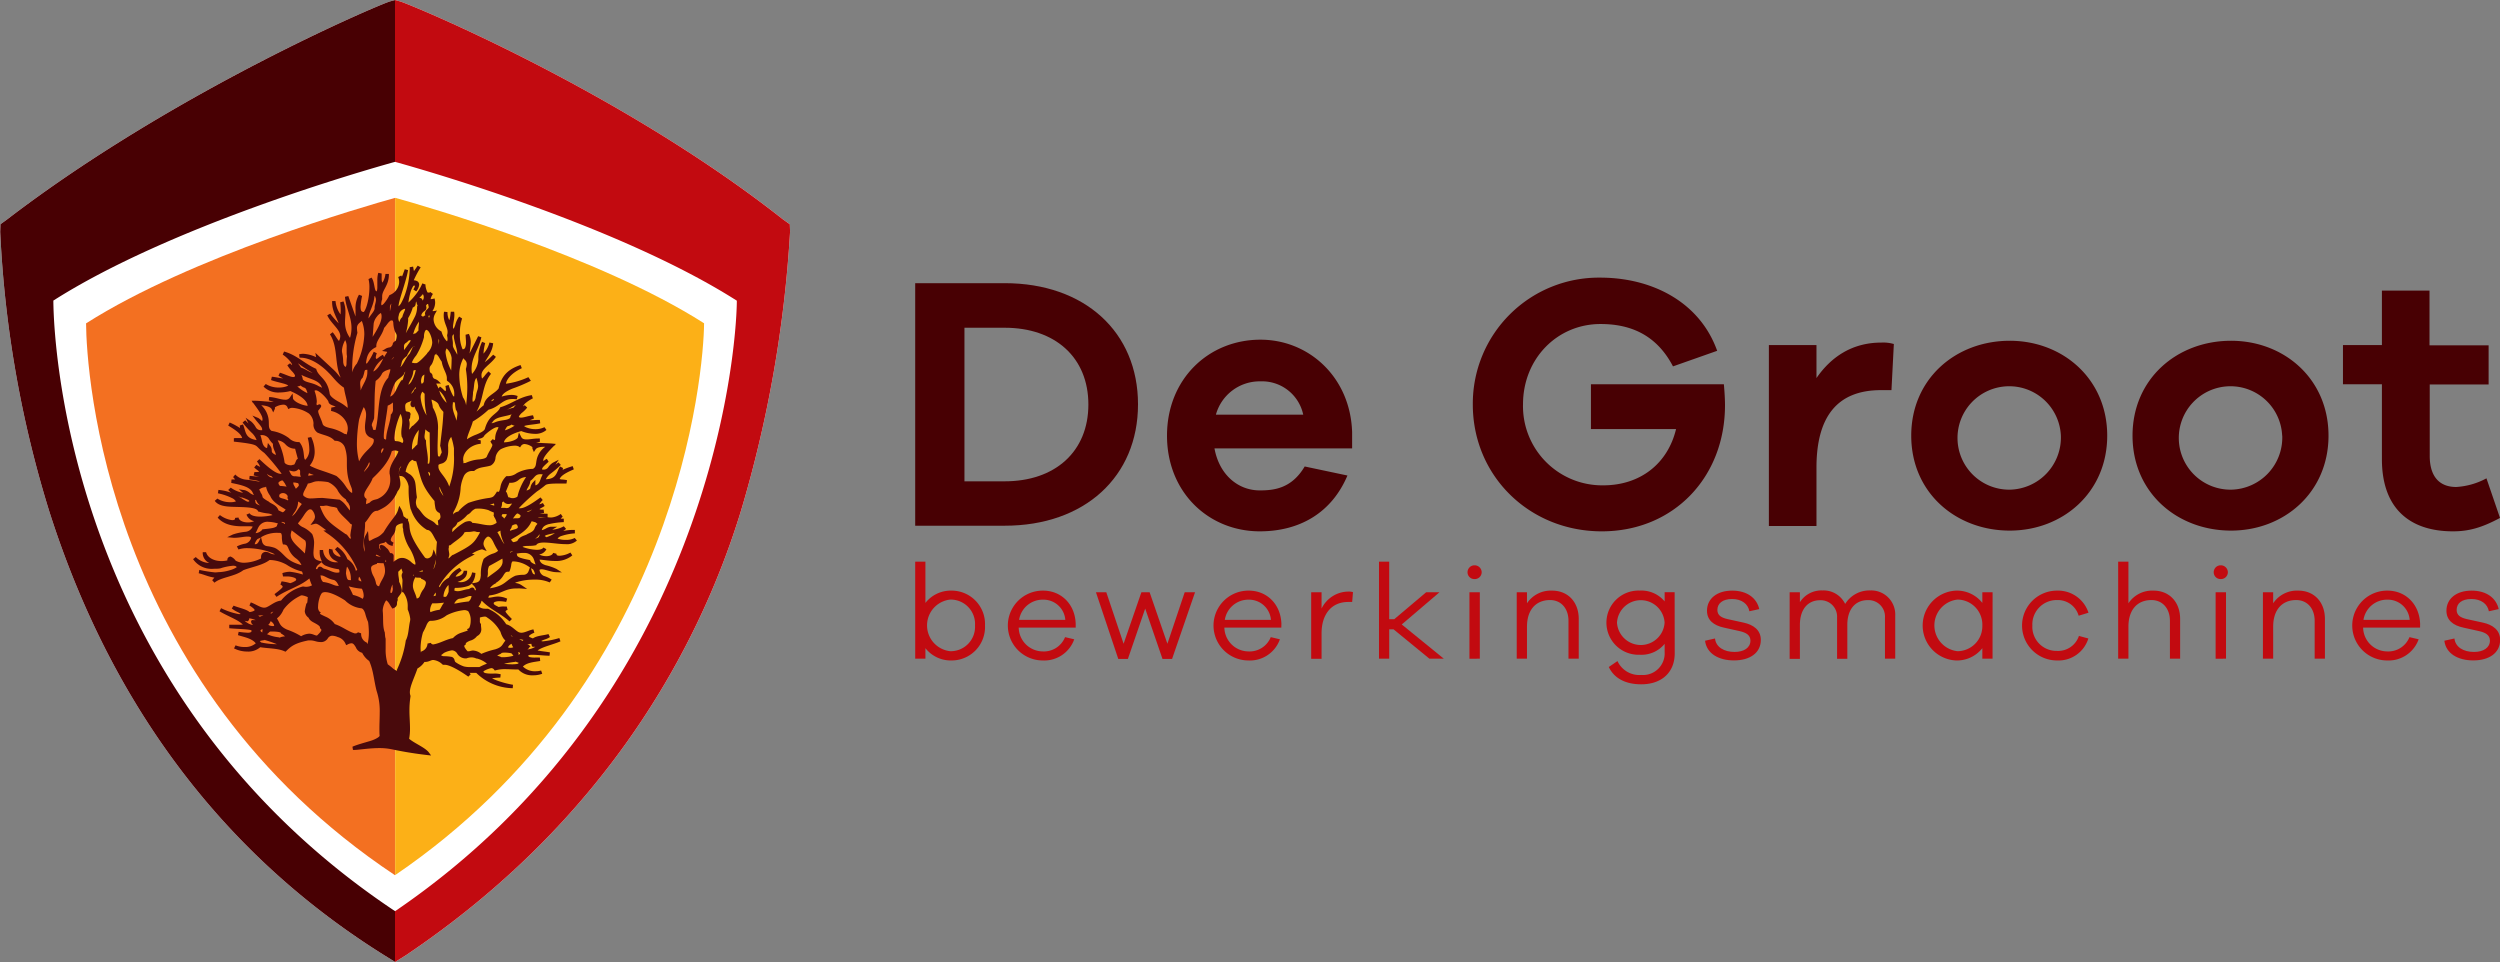 <svg id="Laag_1" data-name="Laag 1" xmlns="http://www.w3.org/2000/svg" viewBox="0 0 577.74 222.32"><rect x="0" y="0" width="577.74" height="222.32" fill="#808080" stroke="none"/><defs><style>.cls-1{fill:#fff;}.cls-2{fill:#480003;}.cls-3{fill:#fcb017;}.cls-4{fill:#f37021;}.cls-5{fill:#c20a10;}.cls-6,.cls-7{fill:none;}.cls-7{stroke:#490a0c;stroke-linecap:round;stroke-linejoin:round;stroke-width:0;}.cls-8{fill:#490a0c;}</style></defs><path class="cls-1" d="M484.17,495.16l2.41-1.49c46.18-31,67.88-71.18,77.54-102.76a283.71,283.71,0,0,0,11.35-64.5l-.06-1.75-1.53-1.08c-37.62-29.72-86.2-49.75-88.49-50.4l-1.22-.34h0l-1.21.34c-2.29.65-49.7,20.68-88.48,50.4L393,324.66l-.06,1.75a258.55,258.55,0,0,0,11.31,64.5c9.51,29.82,29.69,72.92,77.57,102.76l2.4,1.49" transform="translate(-392.89 -272.84)"/><path class="cls-2" d="M405.18,342.33c27-17.21,71.32-29.95,79-32.09v-37.4l-1.21.34c-2.29.65-49.7,20.68-88.48,50.4L393,324.66l-.06,1.75a258.55,258.55,0,0,0,11.31,64.5c9.51,29.82,29.69,72.92,77.57,102.76l2.4,1.49V483.43c-74.23-49.37-78.91-128.84-79-141.1" transform="translate(-392.89 -272.84)"/><path class="cls-3" d="M484.2,318.55c6.94,1.93,47,13.44,71.4,29-.07,11.08-5.87,82.91-71.4,127.53Z" transform="translate(-392.89 -272.84)"/><path class="cls-4" d="M484.17,475.1c-67.09-44.61-71.32-116.45-71.39-127.53,24.44-15.56,64.46-27.07,71.39-29Z" transform="translate(-392.89 -272.84)"/><path class="cls-5" d="M575.41,324.66l-1.53-1.08c-37.62-29.72-86.2-49.75-88.49-50.4l-1.22-.34v37.4c7.69,2.14,52,14.88,79,32.09-.08,12.26-6.48,91.73-79,141.1v11.73l2.41-1.49c46.18-31,67.88-71.18,77.54-102.76a283.71,283.71,0,0,0,11.35-64.5Z" transform="translate(-392.89 -272.84)"/><path class="cls-6" d="M490.51,363.43a2.07,2.07,0,0,0-.41,1.35,9.53,9.53,0,0,0,1.41,4.2,20,20,0,0,1-.51-4.27c0-.28,0-.55,0-.79Z" transform="translate(-392.89 -272.84)"/><path class="cls-6" d="M493.07,404.36a4.32,4.32,0,0,0,.54-2.14A20.52,20.52,0,0,1,493.07,404.36Z" transform="translate(-392.89 -272.84)"/><path class="cls-6" d="M494.73,392.22a2.4,2.4,0,0,0-.2-.85,1.52,1.52,0,0,1-1-1.3c-.1-.54-.13-1.11-.17-1.46-3.17-3.82-3-4.91-4.23-9.2h-.05a1.3,1.3,0,0,1-.84-.34,2.84,2.84,0,0,0-.58.46l-.09.09a5.84,5.84,0,0,0-.9,2.21l.25.15v-.08l.55.38.21.11v0a3.15,3.15,0,0,1,1.25,2.12c.15.86.14,1.82.34,3.06l0,.11,0,.1A3.29,3.29,0,0,0,489,389a3.16,3.16,0,0,0,.25,1.21c.77.68,1.31,1.88,2.31,2.48.56.44,1.44.63,2.05,1.45a3.13,3.13,0,0,0,.52.24.44.44,0,0,0,0-.13c0-.21-.05-.52-.07-.85v-.22l.18-.13A.9.9,0,0,0,494.73,392.22Z" transform="translate(-392.89 -272.84)"/><path class="cls-6" d="M496.51,401.9a1.53,1.53,0,0,0,.16-.13c.18-.15.36-.36.54-.51a.8.8,0,0,1,.44-.24c4.44-2.3,4.69-2.59,6.13-5.14a.1.1,0,0,1,0-.05h0a3.73,3.73,0,0,0-.6-.06h-.07l-.05,0a2.07,2.07,0,0,0-.68-.15c-.26,0-.59.13-1.35.14h-.18a1.66,1.66,0,0,0-.57.07l-.09,0c-.4,1.1-2.24,2.05-3.24,3l-.06,0-.07,0a.53.53,0,0,0-.24.13v0c0,.05,0,.15,0,.31a.78.78,0,0,1-.06.32c0,.33.1.72.1,1.18a2,2,0,0,1-.17.82A1.18,1.18,0,0,0,496.51,401.9Z" transform="translate(-392.89 -272.84)"/><path class="cls-6" d="M494.56,385.48l-.07-.06s0,0,0,0v.18c0,.63.44,1.15.87,1.85C495.34,387.08,494.73,386.35,494.56,385.48Z" transform="translate(-392.89 -272.84)"/><path class="cls-6" d="M489.7,405c.28,0,.56,0,.76-.06l.2-.06a.24.24,0,0,0,0-.12l0-.09v0A4.16,4.16,0,0,0,489.7,405Z" transform="translate(-392.89 -272.84)"/><path class="cls-6" d="M509.39,398.66a7.82,7.82,0,0,1-.91-2.69,2.61,2.61,0,0,1,0-.48,3.57,3.57,0,0,0-.78.42c.48.74,1,2,1.49,2.59Z" transform="translate(-392.89 -272.84)"/><path class="cls-6" d="M491.27,374.86c0,1.35.43,2.87.43,4.31a5.92,5.92,0,0,1-.05.84l.09.1h0L492,380a.33.33,0,0,0,0-.06,3,3,0,0,0,.1-.47,13.67,13.67,0,0,0,.08-1.72c0-1.3-.07-2.88-.07-4.2,0-.23,0-.46,0-.67a3.56,3.56,0,0,1-1-.75c-.05.68-.2,1.28-.2,1.75a1.07,1.07,0,0,0,.19.69l.11.13Z" transform="translate(-392.89 -272.84)"/><path class="cls-6" d="M478.32,379.86a.39.39,0,0,1-.06-.11.5.5,0,0,1-.12.08c-.3.95-1.11,1.71-1.1,2.15C477.64,381.2,478.32,380.68,478.32,379.86Z" transform="translate(-392.89 -272.84)"/><path class="cls-6" d="M483.83,355.63a1.84,1.84,0,0,1,.05-.25l-.55.74C483.48,356,483.65,355.81,483.83,355.63Z" transform="translate(-392.89 -272.84)"/><path class="cls-6" d="M479.28,374.5h0c0-.21-.12-.29-.59-.52a2,2,0,0,1-1.28-1.19,5,5,0,0,1-.17-1.29c0-1.07.27-2,.26-2.79a3.06,3.06,0,0,0-.44-1.67L477,367v-.07a.18.18,0,0,1,0-.06,4.11,4.11,0,0,0-.31.63,22.88,22.88,0,0,0-.81,2.28,35.86,35.86,0,0,0-.51,5.51,16.05,16.05,0,0,0,.49,4.1v0h0s0,0,0,.05C477.1,376.88,479.39,376,479.28,374.5Z" transform="translate(-392.89 -272.84)"/><path class="cls-6" d="M488.7,353l-.17-.17a.22.22,0,0,1-.07.09Z" transform="translate(-392.89 -272.84)"/><path class="cls-6" d="M477.84,395.66l.12,1.27a3.49,3.49,0,0,0,.12,1h0a1.21,1.21,0,0,0,.49-.15c1.14-.72,1.65-.5,2.9-1.86,1.77-3,2.91-3.68,3.34-5.21l.26-.87.46.78a4.41,4.41,0,0,1,.47,1.41,1,1,0,0,0,.22.41v-.1l.57.49h.33l-.05.35c.93,1.91-.83,2.12,3.95,8.64a1,1,0,0,0,.56.18,1.36,1.36,0,0,0,1.13-.92l.31-1.17.45,1.12a1.72,1.72,0,0,1,.12.63,32.76,32.76,0,0,1,.19-3.48c-.82-1.18-1.15-2.62-2.17-2.76h-.07l-.05,0a8.54,8.54,0,0,1-3.72-4.73h-.05l-.06-.24a20.23,20.23,0,0,1-.43-4.39c0-.25,0-.48,0-.68a4.38,4.38,0,0,0-.29-1l-.15-.3c-.36-.65-.7-1.06-1.38-1.13l-.29,0-.06-.28a2.5,2.5,0,0,1-.06-.51,2.43,2.43,0,0,1,.55-1.44.57.57,0,0,0-.33.31,2.16,2.16,0,0,0-.23,1s0,.11,0,.17c0,.73.33,1.63.34,2.56a2.42,2.42,0,0,1-.64,1.7,7.93,7.93,0,0,1-2.93,3.63,13.21,13.21,0,0,1-1.73.91H480c-1.18,0-1.68,1.56-2.74,2.72,0,.11,0,.22,0,.32,0,1.51-.36,3.32-.35,4.74a3.42,3.42,0,0,0,.34,1.74v0c0-.54-.27-1.53-.27-2.45a2.51,2.51,0,0,1,.27-1.23Z" transform="translate(-392.89 -272.84)"/><path class="cls-6" d="M505.71,390.82a7.36,7.36,0,0,0-2.76-.34h-.17a2.71,2.71,0,0,0-1.06.77,2.51,2.51,0,0,1-.87.66,6.79,6.79,0,0,1-2.29,1.8,1.92,1.92,0,0,1-.72,1c-.3.26-.45.37-.46.75a1.12,1.12,0,0,0,0,.24v.1a.41.41,0,0,0,0,.11,12.67,12.67,0,0,1,2.92-2.33,3,3,0,0,1,1-.22.79.79,0,0,1,.62.25.69.69,0,0,1,.1.16c1.33.06,2.76.55,3.91.54a2.25,2.25,0,0,0,1.4-.39l0,0h.05c.27-.14.22-.14.24-.25a3.64,3.64,0,0,0-.47-1.14l0,0a.75.75,0,0,1-.13-.25s0,0,0-.07l-.14-.27H507a2.81,2.81,0,0,1,0-.29v-.19A10.19,10.19,0,0,1,505.71,390.82Z" transform="translate(-392.89 -272.84)"/><path class="cls-6" d="M475.88,406.08a1.41,1.41,0,0,0-.13.64,1.09,1.09,0,0,0,0,.18c.26.11.5.23.65.27A2.56,2.56,0,0,0,475.88,406.08Z" transform="translate(-392.89 -272.84)"/><path class="cls-6" d="M482.31,399.81a9.52,9.52,0,0,1,.54.93l.21,0a.63.63,0,0,1,.59.52,2.88,2.88,0,0,1,0,.59v.41a1.47,1.47,0,0,0,0,.44l0,.06.13-.1a1.54,1.54,0,0,1,.49-.33,2.09,2.09,0,0,1,1.35-.48,2.33,2.33,0,0,1,.7.11,3.92,3.92,0,0,1,1.41.86,3,3,0,0,0,.92.62.14.14,0,0,0,0-.08.85.85,0,0,0,.05-.3,10.52,10.52,0,0,0-1.37-3.47,10.73,10.73,0,0,1-1.46-4,2.27,2.27,0,0,1,0-.41,1.4,1.4,0,0,1-.12-.7v-.29a1.17,1.17,0,0,0,0-.32s0,0,0,0a.19.19,0,0,0-.1,0,1.93,1.93,0,0,0-.47.09c-.92.35-1,.59-1.07,1a2.81,2.81,0,0,1-.64,1.7,2.05,2.05,0,0,0-.48,1c0,.22.13.4.64.66l-.18.48V399a2.08,2.08,0,0,1-1.55-.9l-.06-.05a.89.89,0,0,0-.3.2l-.06.05-.08,0a5.36,5.36,0,0,0-.84.23c-.19.1-.22.1-.24.4a.28.28,0,0,0,0,.09v.12l0,.09a.24.24,0,0,0,0,.12c0,.15.16.43.48.61a1,1,0,0,1-.32-.66.59.59,0,0,1,0-.26l0-.1.09-.07a.66.66,0,0,1,.37-.11C481.75,398.86,482,399.35,482.31,399.81Z" transform="translate(-392.89 -272.84)"/><path class="cls-6" d="M483.3,409.84s.05,0,.14-.12a2,2,0,0,0,.19-1c0-.27,0-.57-.05-.88a4.41,4.41,0,0,0-.51,1.85C483.16,409.81,483.26,409.86,483.3,409.84Z" transform="translate(-392.89 -272.84)"/><path class="cls-6" d="M496.09,365.89a5.59,5.59,0,0,0-1.66-2.77A5.88,5.88,0,0,0,496.09,365.89Z" transform="translate(-392.89 -272.84)"/><path class="cls-6" d="M483.12,364.54c1.2-.4,1.51-2.25,2.5-3.63l.11-.15h.19s0,0,.08-.11a3.47,3.47,0,0,0,.21-.63,6.72,6.72,0,0,1,.43-1.26l0,0a1.29,1.29,0,0,0-.31.4l0,.11-.07.09C484.61,361.14,484.3,360,483.12,364.54Z" transform="translate(-392.89 -272.84)"/><path class="cls-6" d="M494.21,366.22c-.16-.29-.46-.64-1.6-1.09a.27.27,0,0,0,0,.11c0,.38.25,1.09.27,1.7a9.32,9.32,0,0,1,1.19,5.39c0,1.28-.08,2.61-.08,3.87a18.9,18.9,0,0,0,.1,2h0a2.11,2.11,0,0,1,.22.08h.09c.18,0,.1,0,.2-.16a2.25,2.25,0,0,1,.33-.68,1,1,0,0,0,0-.24,11.26,11.26,0,0,0-.34-1.39v-.11c.36-3.58.58-4.38.72-7.77-.13-.16-.27-.32-.4-.46A3.84,3.84,0,0,1,494.21,366.22Z" transform="translate(-392.89 -272.84)"/><path class="cls-6" d="M492.32,362.68l0-.09v0Z" transform="translate(-392.89 -272.84)"/><path class="cls-6" d="M490.2,360.89a1.22,1.22,0,0,0,.18.67c.22-.2.38-.29.44-.49l.16-1.66a1.37,1.37,0,0,0-.51.4A2.61,2.61,0,0,0,490.2,360.89Z" transform="translate(-392.89 -272.84)"/><path class="cls-6" d="M477.63,388.21l-.05.24a3.19,3.19,0,0,0-.08.62.53.53,0,0,0,0,.13l0,.2.81-.35c.76-.84,1.5-.63,2.11-1a4.72,4.72,0,0,0,2.67-4.39,6.11,6.11,0,0,0-.17-1.37c0-.11,0-.23,0-.34,0-1.84,1.54-3.3,2.06-4.74,0,0,0,0,0,0h0l-.15-.09a1.64,1.64,0,0,0-.68-.14,1.37,1.37,0,0,0-.59.12c-.13.08-.17.12-.18.19v.06c-.69,2.38-2.68,4.45-4.37,6.06-.5,1.47-2,3-1.93,3.92a.91.91,0,0,0,.38.77Z" transform="translate(-392.89 -272.84)"/><path class="cls-6" d="M488.64,362.7a6.09,6.09,0,0,0-.76,1.15l.13-.09c.29-.24.55-.56.52-.63l0-.18.15-.11c.28-.21.29-.31.3-.41a.4.4,0,0,0,0-.17Z" transform="translate(-392.89 -272.84)"/><path class="cls-6" d="M488.44,358.48c-.11,1.8-1,2.46-1.14,3.26a2.48,2.48,0,0,0,.73-.82,8.12,8.12,0,0,0,.94-2.58l-.33.06C488.49,358.45,488.46,358.45,488.44,358.48Z" transform="translate(-392.89 -272.84)"/><path class="cls-6" d="M497.84,376.47a16.13,16.13,0,0,0-.64-2.65v0l-.05.07a3.23,3.23,0,0,0-.65,2.3v.66a5.71,5.71,0,0,1-.36,2.25,1.93,1.93,0,0,1-1.32.93c-.43.15-.55.19-.57.39a2.12,2.12,0,0,0,0,.24c-.08,1.23,1.73,2.3,2.48,4.61a.05.05,0,0,1,0,0,19,19,0,0,0,1.15-7.26C497.87,377.48,497.86,377,497.84,376.47Z" transform="translate(-392.89 -272.84)"/><path class="cls-6" d="M509.91,391.62h-.09a.3.3,0,0,0-.13,0c-.18,0-.34,0-.64,0a.87.87,0,0,0-.2.47,1.45,1.45,0,0,1,.58.57l.3-.39a1.13,1.13,0,0,0,.3-.68v0l-.06,0Z" transform="translate(-392.89 -272.84)"/><path class="cls-6" d="M493.08,410.62l.52-.15a1.56,1.56,0,0,0,0-.36,1.14,1.14,0,0,0,0-.33A2.47,2.47,0,0,0,493.08,410.62Z" transform="translate(-392.89 -272.84)"/><path class="cls-6" d="M491.91,382h0a.19.19,0,0,0-.05.12,2.39,2.39,0,0,0,.36.86,1.83,1.83,0,0,0,.06-.41.81.81,0,0,0,0-.3C492,382,491.91,382,491.91,382Z" transform="translate(-392.89 -272.84)"/><path class="cls-6" d="M486.15,374.76a2.2,2.2,0,0,0-.38-1l0-.06v-.07a4.26,4.26,0,0,1-.07-.78c0-.93.22-1.75.22-2.57a3.86,3.86,0,0,0-.4-1.76A16.82,16.82,0,0,0,484,374a.76.76,0,0,0,0,.15c.08.73.1.56.51.69a2.37,2.37,0,0,1,1.38.43A.66.66,0,0,0,486.15,374.76Z" transform="translate(-392.89 -272.84)"/><path class="cls-6" d="M489.7,372.2a6.6,6.6,0,0,0-1.59,4.12c0,.15,0,.3,0,.44l.08-.07c.1-.08.23-.22.38-.37a4.27,4.27,0,0,1,.77-.76Z" transform="translate(-392.89 -272.84)"/><path class="cls-6" d="M487.45,365.8c-.82.27-.9.52-.93,1.12a5.36,5.36,0,0,0,.12.94c.09.21.26.15.72.27a.55.55,0,0,1,.4.54,1,1,0,0,1-.08.35s0,.09,0,.13a1,1,0,0,1-.3.78,2.8,2.8,0,0,1,.17,1c0,.48-.09.92-.11,1.31l.18-.22.59-.74v.15c.78-.75,1.57-1.4,1.51-1.86h0v0c-.05-1.16-.74-1.59-1.05-2.69l-.12.09-.22.14-.22-.16a.82.82,0,0,1-.38-.68,1.18,1.18,0,0,1,.32-.74A2.61,2.61,0,0,1,487.45,365.8Z" transform="translate(-392.89 -272.84)"/><path class="cls-6" d="M482.09,374.38v-.14c0-1.84,1-3.65,1.06-5.34l0-.17.12-.1a1.7,1.7,0,0,0,.39-1.36c0-.25,0-.53,0-.82a4.61,4.61,0,0,1,0-.52l-.21.16a3.71,3.71,0,0,1-1,.57c-.22,2.17-.91,5.5-.91,7.06a2.23,2.23,0,0,0,.07.62l.26.12,0,.11Z" transform="translate(-392.89 -272.84)"/><polygon class="cls-6" points="97.25 96.7 97.25 96.7 97.24 96.7 97.25 96.7"/><polygon class="cls-6" points="87.94 103.59 87.94 103.59 87.94 103.59 87.94 103.59"/><path class="cls-6" d="M481.58,376.6c0-.17-.05-.17-.06-.17s-.17,0-.38.24a.9.9,0,0,0-.14.53c0,.12,0,.25,0,.39A2.68,2.68,0,0,0,481.58,376.6Z" transform="translate(-392.89 -272.84)"/><path class="cls-6" d="M483.08,358.18c-1.31.35-1.68.69-1.89,1a4,4,0,0,1-1,1.33l-.49.4c-.31,3.7-.17,4.6-.35,8.51v.06c-.16.71-.55,1.18-.53,1.59a.88.88,0,0,0,0,.16,2.84,2.84,0,0,1,.26.8c.1.17,0,.16.35.19l.26,0h0a.43.43,0,0,1,0-.05c1-3.79.31-9.08,2.86-11.95.1-.7.52-1.52.5-1.9a.32.32,0,0,0,0-.11Z" transform="translate(-392.89 -272.84)"/><path class="cls-6" d="M492.76,412.27a3.25,3.25,0,0,0-.52,1.56,1.52,1.52,0,0,0,.09.48,8.25,8.25,0,0,1,2.15-.56c.36-.45.51-1,1-1.62-.69.07-1.39.15-2.12.16Z" transform="translate(-392.89 -272.84)"/><path class="cls-6" d="M487.17,346.31c0,.17,0,.34,0,.5a14.64,14.64,0,0,1-.54,3c1-1.74,1.7-3,2.18-4h0a5.24,5.24,0,0,0,.43-2v-.19l.1-.11c0-.06,0-.05,0-.08s-.21-.38-.24-.9v-.07c0,.06-.08.12-.13.19a3.49,3.49,0,0,0-.08.49.91.91,0,0,1-.7.69A9.68,9.68,0,0,1,487.17,346.31Z" transform="translate(-392.89 -272.84)"/><path class="cls-6" d="M497.92,350.43a1,1,0,0,0-.05-.4.08.08,0,0,0,0-.06.36.36,0,0,0-.1.13l0,0,0,0a.83.83,0,0,0-.2.61c0,.37.12.86.14,1.39,0,.07,0,.13,0,.2v.07a.59.59,0,0,0,0,.23c0,.53.55,1.22,1,2.12v-.12c0-1.14-.62-2.55-.64-4.07,0,0,0-.09,0-.11A.21.21,0,0,0,497.92,350.43Z" transform="translate(-392.89 -272.84)"/><path class="cls-6" d="M490.82,344.85a1.58,1.58,0,0,0-.54.89,1.68,1.68,0,0,1,.42.29.92.92,0,0,1,.51-.32l0-.14a.81.81,0,0,1-.06-.31,1.46,1.46,0,0,1,.55-1c.2-.21.31-.33.32-.54a1.74,1.74,0,0,1-.1-.52s0,0-.16-.14-.1,0-.2.14-.11.18-.19.29a.88.88,0,0,1,.15.48C491.42,344.59,491,344.65,490.82,344.85Z" transform="translate(-392.89 -272.84)"/><path class="cls-6" d="M507.39,378.57a2.19,2.19,0,0,1-1.11,1.83h0l0,0c-1.4.43-2.67.3-3.73,1.17l-.12.09H502a2.06,2.06,0,0,0-2,1.21,9,9,0,0,0-.72,2.57,12.27,12.27,0,0,1-1.71,5.78.5.5,0,0,1,0,.16,2.84,2.84,0,0,1-.08.34l.05-.05a1.91,1.91,0,0,1,1.18-.64,9.11,9.11,0,0,1,2.33-2l0,0h0a24,24,0,0,1,4.89-1.16c.81-.17.93-.19,1.58-1.22l.14-.25.27.06h.09c.09,0,.08,0,.18-.16a5.12,5.12,0,0,0,.25-.85,4.49,4.49,0,0,1,1.28-2.5l.13-.11.17,0a2.35,2.35,0,0,0,.37,0,3.36,3.36,0,0,0,1.83-.68,8.25,8.25,0,0,1,3.76-1c.72-.43.64-.94.83-2a4.89,4.89,0,0,1,2-3.09h-.33c-1,0-1.69.24-1.89.59l-.4.62-.29-.67a.57.57,0,0,1-.06-.24c0-.1,0-.18,0-.24l0,0a3.54,3.54,0,0,0-1.79-.71,1,1,0,0,0-.84.45l-.22.33-.33-.23a2.09,2.09,0,0,0-.95-.18,7.74,7.74,0,0,0-3.18.82A2.9,2.9,0,0,0,507.39,378.57Z" transform="translate(-392.89 -272.84)"/><path class="cls-6" d="M511.37,400.24a1.35,1.35,0,0,0-.57.1c-.06.06,0,0-.05.07a.33.33,0,0,0,.05.14,1.17,1.17,0,0,1,.64-.24.1.1,0,0,1,0-.07Z" transform="translate(-392.89 -272.84)"/><path class="cls-6" d="M462.54,359.43a3.22,3.22,0,0,1,.32,1v.05c.68.81,2.23.66,3.8,1.64.2.09.46.21.65.28l-.05-.13C466.69,360.6,464.38,360.44,462.54,359.43Z" transform="translate(-392.89 -272.84)"/><path class="cls-6" d="M455.61,382.85a2,2,0,0,1-1.06-.57,1.53,1.53,0,0,0,1.44.92A2.42,2.42,0,0,1,455.61,382.85Z" transform="translate(-392.89 -272.84)"/><path class="cls-6" d="M515.41,384c-.07,1-.77,1.7-.87,2.24.69-.22.81-.41.87-.56a2.52,2.52,0,0,1,.49-1.2l.67-.71v1a1.23,1.23,0,0,0,0,.26l.26-.05c.86-.43.84-1.44,1.41-2.43a2.84,2.84,0,0,0-.54-.05C516.46,382.42,516.42,383.32,515.41,384Z" transform="translate(-392.89 -272.84)"/><path class="cls-6" d="M465.45,407.59l0-.07s0,.09,0,.13A.14.14,0,0,1,465.45,407.59Z" transform="translate(-392.89 -272.84)"/><path class="cls-6" d="M515.69,421.66a4.07,4.07,0,0,0-1,.12.64.64,0,0,1,.43.15l.34.31-.27.23a.93.93,0,0,1-.43.46h.12a4.1,4.1,0,0,0,1.7-.6l-.27,0a1,1,0,0,1-.23,0l-.15,0-.09-.13a.79.79,0,0,1-.13-.42v-.1Z" transform="translate(-392.89 -272.84)"/><path class="cls-6" d="M503.05,425.12l-.08,0a2.48,2.48,0,0,0-1.12-.27,3.22,3.22,0,0,0-1.17.24l-.08,0h-.1a2.26,2.26,0,0,1-1.91-1.05,1.53,1.53,0,0,0-1.2-.82h-.05a5.89,5.89,0,0,0-1.86.6,6.46,6.46,0,0,1-.64.49c.05.13.26.23.75.27a9.62,9.62,0,0,1,1.7.16,1,1,0,0,1,.65.78c.08.24.12.35.22.42a7.46,7.46,0,0,0,1.94,1,5.67,5.67,0,0,0,1.42.15c.57,0,1.16,0,1.78,0h.36a14.29,14.29,0,0,1,1.76-.69,5.82,5.82,0,0,0-2.28-1.18Z" transform="translate(-392.89 -272.84)"/><path class="cls-6" d="M489.89,410.58a5.33,5.33,0,0,1,.66-1.37,3.51,3.51,0,0,0,.75-1.69c0-.36-.22-.56-.86-.87l-.27-.11,0-.19-.17,0c-.27,0-.63,0-.94-.07l-.23-.06-.15.33a3.77,3.77,0,0,0-.39,1.58c0,1.06.64,1.84.88,3C489.61,411.1,489.7,410.94,489.89,410.58Z" transform="translate(-392.89 -272.84)"/><path class="cls-6" d="M452.13,389.21a2.16,2.16,0,0,0,.7.36l.25.1a2.46,2.46,0,0,1-1-1.35.28.28,0,0,0-.2.22.55.55,0,0,0,.06.19l.08.12,0,.14S452,389.08,452.13,389.21Z" transform="translate(-392.89 -272.84)"/><path class="cls-6" d="M483.35,343a1.33,1.33,0,0,0-.34,1c0,.12,0,.26,0,.41s0,.21,0,.32C483.15,344.28,483.21,343.61,483.35,343Z" transform="translate(-392.89 -272.84)"/><path class="cls-6" d="M474.29,358.49v.4a4.78,4.78,0,0,1,1.07-2.05,16.71,16.71,0,0,0,1.72-6.73,8.28,8.28,0,0,0-.58-3.13c-.22.22-.46.38-.62.54a1.45,1.45,0,0,0-.49,1.26,4,4,0,0,0,.09.83v.1l0,.09A28.73,28.73,0,0,0,474.29,358.49Z" transform="translate(-392.89 -272.84)"/><path class="cls-6" d="M453.24,366.44a5.35,5.35,0,0,1,1.74,3.64c.07,1.16-.11,1.71.65,2.29a9,9,0,0,1,4,1.65,3.06,3.06,0,0,0,2.18.93H462l.12.13c1.21,1.42.88,3.32,1.18,3.87.08.14.07.15.18.16a3.26,3.26,0,0,0,.9-2.52A11,11,0,0,0,464,374l.74-.26a8,8,0,0,1,.81,3.34,4.93,4.93,0,0,1-1.13,3.25,3.4,3.4,0,0,0,.44.26,18.36,18.36,0,0,0,1.72.71c1.36.5,3,1,4,1.45h0l0,0a10.32,10.32,0,0,1,2.23,2.51c.55.79,1.09,1.34,1.4,1.38a1.76,1.76,0,0,0,0-.38c0-1.07-1.22-2.05-1.22-6.21,0-.3,0-.61,0-.9a9.2,9.2,0,0,0-.46-3,2.33,2.33,0,0,0-2.21-1.53h-.14l-.11-.11c-1-1.09-2.42-1.13-3.88-1.79l0,0,0,0a2.24,2.24,0,0,1-.91-2.08,3.22,3.22,0,0,0-1.05-2.32,8,8,0,0,0-3.81-1.32,1.63,1.63,0,0,0-.6.1l-.37.19-.17-.38a1,1,0,0,0-1.05-.64,4,4,0,0,0-1.8.57l0,0h-.06a1.06,1.06,0,0,1,0,.21.52.52,0,0,1-.05.26l-.37.72-.34-.72C455.47,366.88,454.45,366.53,453.24,366.44Z" transform="translate(-392.89 -272.84)"/><path class="cls-6" d="M454.6,376.37c0-.05,0-.15.07-.3l.14-.88.56.7c.42.56.26,1.08.35,1.29s.17.44.92.78c0-.57-.62-1.33-.66-2.36a1.49,1.49,0,0,1,0-.21,6.36,6.36,0,0,1-1-1.29,2,2,0,0,0-1.79-.72h-.13c.48,1.15.31,2.25,1.24,2.87A3.16,3.16,0,0,0,454.6,376.37Z" transform="translate(-392.89 -272.84)"/><path class="cls-6" d="M502.8,364.78a9.38,9.38,0,0,1,.44-1.84,3,3,0,0,0,.15-.93,7.3,7.3,0,0,0-.4-1.87c-.66.86-.43,2-.78,3.34v.11c0,.55-.12,1.15-.12,1.6a1.37,1.37,0,0,0,.08.51C502.54,365.54,502.67,365.27,502.8,364.78Z" transform="translate(-392.89 -272.84)"/><path class="cls-6" d="M460.38,392.1a4.57,4.57,0,0,0,1.09-1.2c.42-.58.8-1.19,1.17-1.62a4.2,4.2,0,0,0-.88-.59,2,2,0,0,1,0,.25,4.21,4.21,0,0,1-.77,2.12A7.66,7.66,0,0,0,460.38,392.1Z" transform="translate(-392.89 -272.84)"/><path class="cls-6" d="M464,384.46c-.32.94-1.11,1.94-1.08,2.51,0,.22,0,.32.33.5l0,0,0,0a2.2,2.2,0,0,0,1.52.42c.64,0,1.4-.1,2.15-.1a4.16,4.16,0,0,1,.61,0l3.7.38.08,0c1.36.83,1.6,1.63,2.42,2.51,0-.07,0-.17,0-.27s0-.18,0-.26c0-.64-.14-.62-.34-1.12l0,0c-.06-.14-.48-.4-.59-.91a6,6,0,0,1-1.92-2.09,5.08,5.08,0,0,0-2.26-2,15.17,15.17,0,0,0-2.12-.2C465.19,383.91,465.13,384.31,464,384.46Z" transform="translate(-392.89 -272.84)"/><path class="cls-6" d="M474,394l-.07,0-.05-.06c-1-1.18-2.86-2.53-3.09-3.67h0l-.08,0a3,3,0,0,0-.61-.19c-1.12-.12-1.41-.36-1.81-.34a3.67,3.67,0,0,0-.6.08h-.13l-.42,0a1.87,1.87,0,0,0-.3,0l0,.09c1.18,2.92,1.49,3.33,5.9,6.4a.81.81,0,0,1,.4.25l.3.38a2.65,2.65,0,0,0,.44.51c0-.07.06-.18.09-.31a1.85,1.85,0,0,1-.1-.64,13.22,13.22,0,0,1,.24-1.52.76.76,0,0,1,0-.15,2.77,2.77,0,0,1,.1-.56S474.25,394.14,474,394Z" transform="translate(-392.89 -272.84)"/><path class="cls-6" d="M465.25,382.45a8.8,8.8,0,0,1-.93-.35l0,0a1.64,1.64,0,0,0-.16.57h0c.39-.07,1-.11,1.27-.16Z" transform="translate(-392.89 -272.84)"/><path class="cls-6" d="M463.44,400.74c.07-.74.25-1.47.24-2.09a2.06,2.06,0,0,0-.15-.88c-1-.73-2-1.49-3-2.26l0,0,0,0-.1-.12a3.55,3.55,0,0,0-.18,1C460.12,398,461.85,399.08,463.44,400.74Z" transform="translate(-392.89 -272.84)"/><path class="cls-6" d="M458.77,393.69s0,0-.12-.12a2.07,2.07,0,0,0-.59-.18.89.89,0,0,1-.13.14,1.28,1.28,0,0,1,.73.37A.43.43,0,0,0,458.77,393.69Z" transform="translate(-392.89 -272.84)"/><path class="cls-6" d="M460.87,382.88h.18c.43,0,.87.11,1.17.11a.81.81,0,0,0,.22,0,1.49,1.49,0,0,1-.19-.72c0-.24.05-.43,0-.55s0-.25-.38-.48a1.44,1.44,0,0,1-1.07.52c-.5,0-.84-.21-1-.19h-.13c.2.3.32.6.47.83A.89.89,0,0,0,460.87,382.88Z" transform="translate(-392.89 -272.84)"/><path class="cls-6" d="M458.34,386.74a1,1,0,0,0-.83.42l0,.17a.45.45,0,0,0,0,.18c0,.17.15.29.68.46a5.5,5.5,0,0,1,1.3.46l.11-.12a.83.83,0,0,1-.11-.44,1.49,1.49,0,0,1,.06-.4A1.18,1.18,0,0,0,458.34,386.74Z" transform="translate(-392.89 -272.84)"/><path class="cls-6" d="M466.5,402.51l.71.18a4.34,4.34,0,0,1-.54-2.39c0-.09,0-.18,0-.27l.79,0a2.94,2.94,0,0,0,3.26,2.83h.21c-.19-.11-.43-.22-.65-.37a2.55,2.55,0,0,1-1.5-2.12,2.6,2.6,0,0,1,.07-.61l.71.15h.08a1.55,1.55,0,0,0,.7,1.28,2.36,2.36,0,0,0,1.14.43v0c.06-.3-.71-1.06-1.28-1.75l.56-.55a6,6,0,0,1,2.32,2.84,4.19,4.19,0,0,1,1.94,2.67l.06,0a1.64,1.64,0,0,0,.27-.24,19.08,19.08,0,0,0-7-8.44l-.83-.61.66-.08c-1-.71-2-1.56-2.46-1.5h-.1l-1.09.3.67-.92a1.8,1.8,0,0,0,.38-1,2.5,2.5,0,0,0-.74-1.6.72.72,0,0,0-.35-.1c-.34,0-.87.46-1.38,1.23a15.64,15.64,0,0,1-1.47,2,3.08,3.08,0,0,0,1.19.91,6.59,6.59,0,0,1,2.15,1.63l0,.05,0,.05a5.1,5.1,0,0,1,.3,1.86c0,.94-.15,1.81-.15,2.51C465.27,401.71,465.38,402.18,466.5,402.51Z" transform="translate(-392.89 -272.84)"/><path class="cls-6" d="M496.14,360.26c0-1.13-.95-2.22-1.18-3.86-.27-.36-.48-.78-.7-1.12s-.48-.58-.59-.57l0-.4h0l-.06.4h-.06c-.16,0-.18,0-.3.44a5.35,5.35,0,0,1-.34,1.25,2.42,2.42,0,0,1-.51.9,1.17,1.17,0,0,0-.26.78,4.2,4.2,0,0,0,.1.75c.05.05.14.11.24.19a.89.89,0,0,1,.36.7v.07c.16.43.29.48.43.56a2.31,2.31,0,0,1,.83.43l.7.67h-1.09a.92.92,0,0,1,0,.09,11.16,11.16,0,0,1,.5,1.05l.33-.45a5.1,5.1,0,0,1,.84.72c.13.13.27.25.38.34l.05,0a.48.48,0,0,0,.11-.38,4.39,4.39,0,0,0-.12-.81l.75-.25a11.64,11.64,0,0,0,1.09,2.64l.2,0c0-.1,0-.19,0-.3a3.49,3.49,0,0,0-1.56-3.22l-.19-.14,0-.23C496.13,360.42,496.14,360.33,496.14,360.26Z" transform="translate(-392.89 -272.84)"/><path class="cls-6" d="M477.82,421.41v-.11a11.32,11.32,0,0,0,.25-2.45,18,18,0,0,0-.18-2.44,13.16,13.16,0,0,1-.68-2c-.22-.64-.48-1.05-.83-1.15a6.27,6.27,0,0,1-3.83-1.84c-1.4-.88-3.33-1.93-4.54-1.9a1.5,1.5,0,0,0-.67.13c-.51.3-1.06,2-1,3.16a1.6,1.6,0,0,0,.29,1.17l.34.24-.22.28a.69.69,0,0,0,.22.15c.25.14.62.3,1,.5a5,5,0,0,1,2.23,1.75c1.73.58,3,1.68,4.62,2.16a1.25,1.25,0,0,0,.19,0,.66.66,0,0,0,.54-.27l.74.25a1.24,1.24,0,0,0,0,.27,2.11,2.11,0,0,0,1.19,1.82l.17.1,0,.18v0a.22.22,0,0,0,.11,0h0s0,0,0-.06Z" transform="translate(-392.89 -272.84)"/><path class="cls-6" d="M482.34,426.38a13.13,13.13,0,0,1,1.07.84,3.19,3.19,0,0,0,1.07.67s0-.05,0-.13l0-.11,0-.06a23.86,23.86,0,0,0,2-6.54V421l0-.06c.72-1.3.66-2.88,1-4.5a2.7,2.7,0,0,0,.06-.54,7.84,7.84,0,0,0-.59-2.18l0-.07v-.07c0-.15,0-.31,0-.46a5.3,5.3,0,0,0-1-3.34l-.3-.1,0-.33c.07-.41,0-1.45.09-2,0-.12,0-.23,0-.32,0-.42-.17-.7-.19-1.17a1.08,1.08,0,0,1,.21-.62.31.31,0,0,0,0-.09c0-.21-.17-.46-.25-.89l0,0,0,0a1.35,1.35,0,0,0-.21.21,4.21,4.21,0,0,1-.52.5,2.13,2.13,0,0,0,0,.46c0,.55.17,1.2.19,1.89a6.5,6.5,0,0,1,.62,1.9,1.9,1.9,0,0,1-.1.61v0c-.36.65-.92,1.14-.87,1.41a.52.52,0,0,0,0,.11l.05.16-.06.14a1.65,1.65,0,0,0-.13.78,1.07,1.07,0,0,1-.76.95l-.29.14-.2-.27c-.47-.67-.62-1.26-1.26-1.65a4.7,4.7,0,0,0-.79,2.21,2.44,2.44,0,0,0,0,.27c.18,1.76-.09,3.51.49,5l0,.05v.06c0,.44.05.87.05,1.29,0,.78,0,1.56,0,2.32A11,11,0,0,0,482.34,426.38Z" transform="translate(-392.89 -272.84)"/><path class="cls-6" d="M461.26,385.76c.11-.1.21-.18.29-.27.27-.25.4-.42.4-.58a.91.91,0,0,0-.18-.45c-.34,0-.57-.11-.85-.14h-.06l-.05,0-.14-.05,0,0v.11C460.64,384.83,461,385.17,461.26,385.76Z" transform="translate(-392.89 -272.84)"/><path class="cls-6" d="M480.48,408.22c.44-1.41,1.4-2.16,1.37-3.58a4.39,4.39,0,0,0-.23-1.36l-.11-.38c-.12,0-.24,0-.36,0-.32,0-.68-.05-.95-.05H480l0,.18-.3.1c-.79.28-1.06.44-1.08,1a4.44,4.44,0,0,0,.57,1.77,5.4,5.4,0,0,1,.56,1.64C479.93,408,480,408.15,480.48,408.22Z" transform="translate(-392.89 -272.84)"/><path class="cls-6" d="M459,380a2.19,2.19,0,0,0,1,.26,1,1,0,0,0,.45-.07l.11-.05.14,0h.05s0,0,.12-.08a2.11,2.11,0,0,0,.22-.41c.15-.26.17-.68.59-.88-.21-.76-.42-1.54-.63-2.33a3,3,0,0,1-2.22-1,2.89,2.89,0,0,0-1.81-.94,16.2,16.2,0,0,1,1.56,4.86v0l0,.06v0C458.62,379.62,458.73,379.82,459,380Z" transform="translate(-392.89 -272.84)"/><path class="cls-6" d="M488.5,405.5l-.07,0a1.12,1.12,0,0,1-.08.39l.14-.05a.76.76,0,0,0,0-.11l0-.12.06-.12Z" transform="translate(-392.89 -272.84)"/><path class="cls-6" d="M509.14,402.43a2.79,2.79,0,0,0-.07-.61l-.05.05,0,0,0,0q-1.5.85-3,1.68a2.81,2.81,0,0,0-.28,1.46c0,.28,0,.56,0,.85,0,.1,0,.21,0,.32C507.46,404.78,509.19,404,509.14,402.43Z" transform="translate(-392.89 -272.84)"/><path class="cls-6" d="M512,394a1.73,1.73,0,0,0-.85.29c-.08.76-.56,1-.45,1a.32.32,0,0,0,.06.16,8.62,8.62,0,0,1,1.17-.37c.46-.17.59-.26.6-.54v-.08C512.42,394,512.3,394,512,394Z" transform="translate(-392.89 -272.84)"/><path class="cls-6" d="M463.89,363.7c-.22-.9-.45-1.13-.59-1.22a2.49,2.49,0,0,1-1-.56l-.1.05a1.11,1.11,0,0,1-.52.15.3.3,0,0,1-.18,0A8.74,8.74,0,0,0,463.89,363.7Z" transform="translate(-392.89 -272.84)"/><path class="cls-6" d="M452.67,394.55c-.28.44-.45,1-.77,1.53a2.29,2.29,0,0,0,1.51-.74l.1-.16.18,0c.63-.08,1.45-.15,2.11-.28s1.1-.41,1.08-.55a1.11,1.11,0,0,1,.23-.46,7.79,7.79,0,0,0-2.12-.39A2.34,2.34,0,0,0,452.67,394.55Z" transform="translate(-392.89 -272.84)"/><path class="cls-6" d="M471.93,354.43a11,11,0,0,1,.21,2.07c.08.56.18.91.58,1.11a1.53,1.53,0,0,0,.19-.8,15.94,15.94,0,0,1,.11-1.65,4.65,4.65,0,0,1-.08-1c0-.38,0-.74,0-1.09a3.16,3.16,0,0,0-.36-1.69,6,6,0,0,0-.75,2.37A2.62,2.62,0,0,0,471.93,354.43Z" transform="translate(-392.89 -272.84)"/><path class="cls-6" d="M468.66,365.56c-.5-.91-2.22-2.61-2.92-2.53a.43.43,0,0,0-.21.05l-.07.06a8.56,8.56,0,0,1,.53,2.37,2.76,2.76,0,0,1-.06.57.88.88,0,0,0,.08.39.79.79,0,0,0,.2-.07c.14,0,.07-.09.4-.14a.32.32,0,0,1,.25.1.37.37,0,0,1,.15.3c-.06.34-.12.26-.19.42l-.38.48,0,.07-.07,0s0,0-.05.17c0,.55.78,2,1,2.94.14.48.71.71,1.71,1a10,10,0,0,1,3.36,1.35h0a1.58,1.58,0,0,1,.52.13,2.59,2.59,0,0,0,.07-.31v-.07a2.79,2.79,0,0,0,.17-1c0-1.74-1.63-3.6-3.87-4.05l.07-.79a4.45,4.45,0,0,0,1-.24l-.22-.08C469.62,366.46,468.86,366.31,468.66,365.56Z" transform="translate(-392.89 -272.84)"/><path class="cls-6" d="M458,383.88c-.68.26-.77.48-.77.61a1.19,1.19,0,0,0,.36.64,13.92,13.92,0,0,1,1.54.17h0c-.2-.31-.35-.64-.51-.91s-.4-.55-.5-.53A.37.37,0,0,0,458,383.88Z" transform="translate(-392.89 -272.84)"/><path class="cls-6" d="M457.91,420a4.23,4.23,0,0,1,.82-.13,5.52,5.52,0,0,0-.82-.6l-.14-.08,0-.13-.09-.06a2,2,0,0,0-.45-.14,6.94,6.94,0,0,0-1.29-.1,5.63,5.63,0,0,0-.63,0,1.17,1.17,0,0,0-.37.29,1.32,1.32,0,0,1-.39.3,8.52,8.52,0,0,0,2.75.74h.05a.7.7,0,0,0,.2,0S457.61,420.09,457.91,420Z" transform="translate(-392.89 -272.84)"/><path class="cls-6" d="M452.69,397.92l.43-.86-.69.32a2.71,2.71,0,0,0-.72,1.2.5.5,0,0,0,.17,0C452.13,398.6,452.37,398.5,452.69,397.92Z" transform="translate(-392.89 -272.84)"/><path class="cls-6" d="M453.48,418.31h0a.44.44,0,0,0-.43.28c0,.05,0,.23.45.43h0a.55.55,0,0,1-.06-.27,1.36,1.36,0,0,1,.1-.44Z" transform="translate(-392.89 -272.84)"/><path class="cls-6" d="M456.57,399.56c2.36,1.47,2.13,2.83,6,3.92a3.76,3.76,0,0,0-1.34-1.61,5.09,5.09,0,0,1-1.68-2.26c-.32-.61-.38-.81-1-.91l-.25,0-.08-.23a6.09,6.09,0,0,1-.18-1.74c-.09-.53-.11-.64-.45-.7h-.28a6.9,6.9,0,0,0-4.08,1l.24,1a1.32,1.32,0,0,0,1.13,1.06,7.9,7.9,0,0,1,2,.5l-.18.35Z" transform="translate(-392.89 -272.84)"/><path class="cls-6" d="M494.24,352.35v.12c0-.29.09-.55.09-.77a.89.89,0,0,0-.13-.5C494.24,351.61,494.21,352,494.24,352.35Z" transform="translate(-392.89 -272.84)"/><path class="cls-6" d="M496.11,353.43a1.68,1.68,0,0,0-.25,1,11.92,11.92,0,0,0,1.3,4.1c0-.94.06-1.66.1-2.7,0-.05,0-.09,0-.11A3.67,3.67,0,0,0,496.11,353.43Z" transform="translate(-392.89 -272.84)"/><polygon class="cls-6" points="102.97 80.26 102.97 80.26 102.97 80.26 102.97 80.26"/><path class="cls-6" d="M479.66,341.45l0-.06a.48.48,0,0,0-.11-.17l0,0a1.07,1.07,0,0,0-.12.52l-.4,0,.39,0c-.2,1.81-1.27,3.35-1.31,4.69.64-1,1.47-1.78,1.4-2.43v-.22c.08-.69.4-1.38.38-1.85a.71.71,0,0,0-.14-.47Z" transform="translate(-392.89 -272.84)"/><path class="cls-6" d="M499,359.67a17.8,17.8,0,0,0,.85,5,4.11,4.11,0,0,1,.71,1.79s0,.08,0,.11a32.81,32.81,0,0,0,.29-4.24,26.71,26.71,0,0,0-.32-4.08l0-.1,0-.09a3.85,3.85,0,0,0,.2-1.06,1.32,1.32,0,0,0-.4-1,5,5,0,0,1-.42-.46A8.25,8.25,0,0,0,499,359.67Z" transform="translate(-392.89 -272.84)"/><path class="cls-6" d="M454.85,417.27a2.18,2.18,0,0,0,1,.28.86.86,0,0,0,.36-.05v-.07c0-.31-.4-.82-.83-1a1.89,1.89,0,0,1-.1.21A1.84,1.84,0,0,1,454.85,417.27Z" transform="translate(-392.89 -272.84)"/><path class="cls-6" d="M491.8,345.86l0,0a.68.68,0,0,1,.17.51v.07c.06-.25.12-.49.2-.72l-.44.08Z" transform="translate(-392.89 -272.84)"/><path class="cls-6" d="M485.09,345.67v0l0,.05a2.15,2.15,0,0,0-.11.65,2,2,0,0,0,.26.92,1.94,1.94,0,0,1,.66-1.16c.15-.74.68-1.55.65-1.86,0-.06,0-.06,0-.06l-.07,0A1.82,1.82,0,0,0,485.09,345.67Z" transform="translate(-392.89 -272.84)"/><path class="cls-6" d="M489.76,341.78l.19,0h0a.56.56,0,0,1,.46.28.68.68,0,0,1,.08.33,1.12,1.12,0,0,0,.3-.78,1.22,1.22,0,0,0-.23-.73c-.25.29-.54.62-.82.9Z" transform="translate(-392.89 -272.84)"/><path class="cls-6" d="M453.24,421.4a16.76,16.76,0,0,0,3.64.4,26,26,0,0,0-2.92-1,5.9,5.9,0,0,0-1,.29h0A3.86,3.86,0,0,0,453.24,421.4Z" transform="translate(-392.89 -272.84)"/><polygon class="cls-6" points="90.44 69.81 90.34 69.7 90.34 69.7 90.44 69.82 90.44 69.81"/><path class="cls-6" d="M506.6,370.74c.17,0,.39-.09.57-.15,1.56-.72,2.93-.41,3.68-1.09a1.83,1.83,0,0,1,.36-.83c-1.84.64-3.88.54-4.56,2l-.35-.18.34.2S506.62,370.73,506.6,370.74Z" transform="translate(-392.89 -272.84)"/><path class="cls-6" d="M514,405.77a1.21,1.21,0,0,0,1.16-.84l.32-.84a6.78,6.78,0,0,0-3.86-1.42c-.28,0-.3.1-.44.57a6,6,0,0,1-.37,1.59l-.12.23-.26,0h0c-.56,0-.64.19-1,.71a4.83,4.83,0,0,1-1.81,1.86,3.25,3.25,0,0,0-1.36,1.28c3.6-.55,3.52-1.82,5.88-2.9A8,8,0,0,1,514,405.77Z" transform="translate(-392.89 -272.84)"/><path class="cls-6" d="M516.57,405.65a2.77,2.77,0,0,0-.46-1.15l-.49-.28.23.74C516.06,405.58,516.25,405.62,516.57,405.65Z" transform="translate(-392.89 -272.84)"/><path class="cls-6" d="M518.85,396.79a.34.34,0,0,0,.29.16,8.5,8.5,0,0,0,2-.82,12.92,12.92,0,0,0-2,.45A1.13,1.13,0,0,0,518.85,396.79Z" transform="translate(-392.89 -272.84)"/><path class="cls-6" d="M487.08,355l0,.09-.09.07c-1.51,1.11-1,1.48-1.5,2.56.74-.66,1.16-2.11,2.21-3,.32-.66.5-1,.77-1.64A9.32,9.32,0,0,0,487.08,355Z" transform="translate(-392.89 -272.84)"/><path class="cls-6" d="M450.27,388.87a.42.42,0,0,0,.33-.16,1,1,0,0,0-.39-.31,11.34,11.34,0,0,0-1.39-.54c-.29-.09-.59-.18-.89-.3l.24.15C449.25,388.37,450,388.91,450.27,388.87Z" transform="translate(-392.89 -272.84)"/><path class="cls-6" d="M506.38,365.56a1.31,1.31,0,0,0,.35-.11c.21-.11.26-.14.28-.39a0,0,0,0,0,0,0A1.94,1.94,0,0,0,506.38,365.56Z" transform="translate(-392.89 -272.84)"/><path class="cls-6" d="M513,420.62h-.07a2.64,2.64,0,0,1,.65.33,2,2,0,0,0,.29-.15l-.07,0C513.45,420.71,513.14,420.66,513,420.62Z" transform="translate(-392.89 -272.84)"/><path class="cls-6" d="M462.47,419.91a4.09,4.09,0,0,1,1.87-.59c.89,0,1.26.43,1.8.43.49-.43,1.09-1.05,1-1.29,0-.08,0-.15-.17-.29l-.14-.11v-.17c0-.29-.41-.61-1.06-.94s-1.29-.61-1.58-1.32a2,2,0,0,1-.88-1.51,11.59,11.59,0,0,1,.32-1.55l0-.16.12-.09c.2-.05.18-.73.26-1.44a4.74,4.74,0,0,0-1.33-.42,1,1,0,0,0-.54.18l0,0h0a10.45,10.45,0,0,0-3.74,3.11,5.26,5.26,0,0,1-1,1.58c-.21.2-.34.29-.49.46.71,1,.51,1.71,2.3,2.56A17,17,0,0,1,462.47,419.91Z" transform="translate(-392.89 -272.84)"/><path class="cls-6" d="M450.43,415.86a.78.78,0,0,1-.17.52l-.13.16h-.2a3.24,3.24,0,0,1-.58-.12,5,5,0,0,0,.56.43,3.49,3.49,0,0,0,1.39.56h.05s0,0,0,0h0a1,1,0,0,1-.48-.72.22.22,0,0,1,0-.06l0-.18.14-.12a.76.76,0,0,1,.37-.1,2.39,2.39,0,0,1,.52.1,5.82,5.82,0,0,0-1.52-.43Z" transform="translate(-392.89 -272.84)"/><path class="cls-6" d="M452.27,420h-.09l-.17,0h.05A.68.68,0,0,0,452.27,420Z" transform="translate(-392.89 -272.84)"/><path class="cls-6" d="M452.56,415.18l.15.1c.15.11.2.14.28.14a2.94,2.94,0,0,1,.79-.25l-.19-.05h-.15A5.73,5.73,0,0,0,452.56,415.18Z" transform="translate(-392.89 -272.84)"/><path class="cls-6" d="M512.54,426.35a2.14,2.14,0,0,0,.29-.22h0c-.17-.09-.46-.19-.83-.33a20.67,20.67,0,0,0-2.59.54,16.68,16.68,0,0,0,1.83.12A7.58,7.58,0,0,0,512.54,426.35Z" transform="translate(-392.89 -272.84)"/><polygon class="cls-6" points="55.99 143.4 55.89 143.32 55.96 143.4 55.99 143.4"/><path class="cls-6" d="M455.43,414.56l.07.2h0a2.47,2.47,0,0,0,.36-.29l.19-.23a3.41,3.41,0,0,0-.63.32Z" transform="translate(-392.89 -272.84)"/><path class="cls-6" d="M503.42,374.38l-.11,0a3.08,3.08,0,0,0,.81.29v.79c-2.28.18-4.09,1.91-4.07,3.58a2.6,2.6,0,0,0,.07.56v.08a.94.94,0,0,0,0,.28,1.72,1.72,0,0,1,.39-.07h.1a9.16,9.16,0,0,1,3.23-.83c.94-.12,1.49-.26,1.69-.65.35-.95,1.31-2.23,1.27-2.66,0-.08,0-.06,0-.09l0,0,0,0a7.32,7.32,0,0,1-.45-.73l.53-.55a2,2,0,0,0,.47.23,1.25,1.25,0,0,0,.1-.28,1.77,1.77,0,0,1,0-.23,4.31,4.31,0,0,1,.45-1.71c.15-.29.26-.55.33-.71l0,0a.37.37,0,0,0-.26-.07c-.71-.06-2.37,1.24-2.89,2C504.68,374.19,504,374.24,503.42,374.38Z" transform="translate(-392.89 -272.84)"/><path class="cls-6" d="M461.86,357a5.92,5.92,0,0,1,.53.75c1.26.44,1.75,1,2.7,1.26a35.83,35.83,0,0,1-3.37-2.23Z" transform="translate(-392.89 -272.84)"/><path class="cls-6" d="M465.93,404.23c0,.06-.06.1.31.14a1.47,1.47,0,0,1,.14-.28.6.6,0,0,1,.5-.3.93.93,0,0,1,.54.25,1.51,1.51,0,0,0,.36.22c1.18.26,2.07.94,3,.92a2.28,2.28,0,0,0,.57-.07c0-.17,0-.32,0-.42s0-.19-.17-.3a11,11,0,0,1-3.15-.89,2.55,2.55,0,0,1-.8-.77l-.58.47A1.73,1.73,0,0,0,465.93,404.23Z" transform="translate(-392.89 -272.84)"/><path class="cls-6" d="M477.12,358.69a6.06,6.06,0,0,1-.38,1.29l0,.06,0,0a1.65,1.65,0,0,0-.59,1.37c0,.44.09.94.1,1.48a.49.49,0,0,1,0,.12c.57-1.51,1.57-2.61,1.55-4.2a2.53,2.53,0,0,0,0-.28v-.08c0-.08,0-.16,0-.22l-.15,0a.45.45,0,0,1-.21,0C477.26,358.29,477.22,358.37,477.12,358.69Z" transform="translate(-392.89 -272.84)"/><path class="cls-6" d="M481.91,402.64l.17.11c0-.1,0-.19,0-.29a1.1,1.1,0,0,1,0-.18.41.41,0,0,1-.11-.07.09.09,0,0,0,0,.06l0,.14-.06.14A.9.9,0,0,0,481.91,402.64Z" transform="translate(-392.89 -272.84)"/><path class="cls-6" d="M486.58,352.06a.9.9,0,0,0-.41.85c0,.22,0,.48,0,.78v0c.52-.56,1-1.32,1.48-2a1.26,1.26,0,0,1,.13-.3l-.2,0C487.12,351.41,487.19,351.69,486.58,352.06Z" transform="translate(-392.89 -272.84)"/><path class="cls-6" d="M491.42,349c-.07,0-.18,0-.33.3a3.08,3.08,0,0,0-.24,1.27v.11a15.85,15.85,0,0,1-1.81,4.25,5.87,5.87,0,0,0-1,1.63h0a3.06,3.06,0,0,0,.64.13l.32,0c.19,0,.75-.16,2.61-2.26a3.55,3.55,0,0,0,1.19-2.56,5.41,5.41,0,0,0-.71-2.36C491.76,349.1,491.51,349,491.42,349Z" transform="translate(-392.89 -272.84)"/><path class="cls-6" d="M498.21,367.49l0-.06a5.92,5.92,0,0,1-.17-1.23c-.06-.28-.08-.35-.16-.38l-.14,0-.2,0V366a4.2,4.2,0,0,0-.06.69c0,1.19.6,2.18.93,3.45a16.3,16.3,0,0,0,.25-1.62,1.47,1.47,0,0,0-.37-1Z" transform="translate(-392.89 -272.84)"/><path class="cls-6" d="M489.69,347.18a3.57,3.57,0,0,1-.25.38,8.24,8.24,0,0,0-1.08,2.53,2.57,2.57,0,0,0,.4-.19l.08,0h.07l.14-.12c.12-.12.31-.32.56-.6a1.69,1.69,0,0,1,0-.23c0-.52.12-1,.12-1.43C489.71,347.35,489.7,347.25,489.69,347.18Z" transform="translate(-392.89 -272.84)"/><path class="cls-6" d="M511.11,389.16c-.18,0-.42.07-.74.08a1.37,1.37,0,0,1-1.1-.59c-.38.16-.3.2-.35.4a1.9,1.9,0,0,1-.25,1.08l.24,0h.35a3.29,3.29,0,0,1,.76.06h.05c.52,0,.7-.48,1.18-1.06A.32.32,0,0,0,511.11,389.16Z" transform="translate(-392.89 -272.84)"/><path class="cls-6" d="M512.22,387.73c.23-.12.29-.25.29-.33v-.09a13.9,13.9,0,0,1,1.94-4.24,2.76,2.76,0,0,0-1.65.6,2.75,2.75,0,0,1-2.14.71h-.05l-.84,2.05a.69.69,0,0,1,.24.32,5.3,5.3,0,0,1,.19.56c.11.4.19.47.25.46h.16l.1.05a1.36,1.36,0,0,0,.62.13A1.89,1.89,0,0,0,512.22,387.73Z" transform="translate(-392.89 -272.84)"/><path class="cls-6" d="M470.86,408.23h.25c-.32-.55-.45-1-1.08-1.34-1.55-.29-2.25-1.11-3-1.06h-.14a.62.62,0,0,0,0,.21,1.93,1.93,0,0,0,.55,1.29C469.34,407.56,469.93,408.26,470.86,408.23Z" transform="translate(-392.89 -272.84)"/><path class="cls-6" d="M473,403.83a1.3,1.3,0,0,0-.07.23,9.41,9.41,0,0,0-.18,1.31,7.68,7.68,0,0,0,.24,1.13c.16.31.22.42.6.44a1.33,1.33,0,0,0,.32,0,2.71,2.71,0,0,0,0-.29,4.49,4.49,0,0,0-.88-2.75S473.05,403.84,473,403.83Z" transform="translate(-392.89 -272.84)"/><path class="cls-6" d="M479.91,352.75V353l-.21.11c-1.71.87-2,2.24-2.17,3.68v0h.23a12.92,12.92,0,0,0,1.56-2.69l.71.34a3.29,3.29,0,0,0-.24.94.41.41,0,0,0,.09.3l.08.1c.12-.07.27-.18.42-.29a5.73,5.73,0,0,1,1.05-.69l.29.52c.22-.37.43-.72.68-1.07a.53.53,0,0,0,0-.11s-.05,0-.16-.05l-1-.18.89-.55c.88-.46,1,0,1.55-.88a.91.91,0,0,1,.41-.73l.32-.21a3.31,3.31,0,0,0,.23-1.05c0-.6-.42-.77-.6-1.68a6.27,6.27,0,0,1-.2-1.45c-.1-.43-.06-.46-.39-.49h-.05c-.13,0-.41.2-.69.56s-.57.79-.91,1.13C481.21,350.42,479.91,351.45,479.91,352.75Z" transform="translate(-392.89 -272.84)"/><path class="cls-6" d="M476.86,410.42a3.58,3.58,0,0,0-.41-1.53,16,16,0,0,1-3-.54,18.17,18.17,0,0,1,.92,2,7.29,7.29,0,0,1,2.24.91A1.21,1.21,0,0,0,476.86,410.42Z" transform="translate(-392.89 -272.84)"/><path class="cls-6" d="M479.19,358.68c1-.5,1.62-1.72,2.3-2.95A6.19,6.19,0,0,0,479.19,358.68Z" transform="translate(-392.89 -272.84)"/><path class="cls-6" d="M507,389.15a7.72,7.72,0,0,1-1,.27.13.13,0,0,1,.08,0,7.71,7.71,0,0,1,1,.25.25.25,0,0,0,0-.09,1.68,1.68,0,0,0-.07-.44Z" transform="translate(-392.89 -272.84)"/><path class="cls-6" d="M501.8,410.55l-.22,0c-.59,0-1.34.56-2.67.64-.6.24-.78.61-1.12,1.08a2.19,2.19,0,0,0,.42,0,27.34,27.34,0,0,1,2.89-.45h.09a1.86,1.86,0,0,0,.61-1.21Z" transform="translate(-392.89 -272.84)"/><path class="cls-6" d="M496.18,410.4c.13-.25.22-.62.35-.95s0-.55,0-.77a3.23,3.23,0,0,0-.05-.66h0a4.25,4.25,0,0,0-1.15,2.66,1.12,1.12,0,0,0,.38.08C495.94,410.76,496,410.68,496.18,410.4Z" transform="translate(-392.89 -272.84)"/><path class="cls-6" d="M479.79,401V401l-.05.08a.38.38,0,0,0-.05.16l.08,0a2.73,2.73,0,0,0,.66.18l.49.1-.06,0A4.51,4.51,0,0,0,479.79,401Z" transform="translate(-392.89 -272.84)"/><path class="cls-6" d="M516.54,393.57c-.35-.08-.69-.2-.85-.21l-.08.16h0c-.9,2-2.81,3-4.67,4.05.35.57.54.61.62.61a4.69,4.69,0,0,0,.82-.27c.65-1.24,1.89-1.2,2.38-1.64l0,0,0,0c1.12-.46,1.37-.78,1.52-1.07A3,3,0,0,1,517,394a.19.19,0,0,0-.07-.06A4,4,0,0,0,516.54,393.57Z" transform="translate(-392.89 -272.84)"/><path class="cls-6" d="M508.39,424.55c.42.17.28.16.44.16h.49a9.65,9.65,0,0,0,2.23-.34.87.87,0,0,1-.23-.27.93.93,0,0,0-.29-.3,8.16,8.16,0,0,0-1.5-.16,2.94,2.94,0,0,0-.57.05.47.47,0,0,0-.21.07l-.06.12-.15.06a4.11,4.11,0,0,0-.77.41A3.61,3.61,0,0,1,508.39,424.55Z" transform="translate(-392.89 -272.84)"/><path class="cls-6" d="M513,423.86c0-.07-.15-.29-.37-.33h0a2.27,2.27,0,0,1,.05.34.58.58,0,0,1-.06.3C513,424,513,423.88,513,423.86Z" transform="translate(-392.89 -272.84)"/><path class="cls-6" d="M510.3,422.47a1.21,1.21,0,0,0,.49.08,1.8,1.8,0,0,0,.71-.13,2.11,2.11,0,0,1-.39-.8C510.72,421.79,510.32,422.2,510.3,422.47Z" transform="translate(-392.89 -272.84)"/><path class="cls-6" d="M511,419.64l0,0a.61.61,0,0,0,.07.1,1.79,1.79,0,0,0,.28.28l.06-.1h0A2.57,2.57,0,0,0,511,419.64Z" transform="translate(-392.89 -272.84)"/><path class="cls-6" d="M515.49,402.52c.07.31.7.66,1.2.81-.22-.5-.31-1-.51-1.42a2.23,2.23,0,0,0-2-1.25l-.61,0a8.51,8.51,0,0,0-1.28.17.86.86,0,0,1,.13.36v.05c0,.11.27.39.88.59s1.33.33,1.91.49l.19.06Z" transform="translate(-392.89 -272.84)"/><path class="cls-6" d="M507.44,422.88c1.74-.55,1.59-1.14,2.35-2-.11-.16-.22-.25-.39-.46a5.13,5.13,0,0,1-.73-1.56,9.15,9.15,0,0,0-3.1-3.34.82.82,0,0,0-.58-.21,5.52,5.52,0,0,0-1.09.22s0,0,0,.06c0,.27,0,.53,0,.75a.82.82,0,0,0,.12.54l.13.13,0,.19c0,.41.08.74.08,1.12a1.73,1.73,0,0,1-1,1.51,2.88,2.88,0,0,1-1.6,1.05c-.63.24-1,.48-1,.73l0,.17-.16.09c-.17.13-.16.16-.17.26s.39.82.76,1.2l.16,0c.33,0,.67-.18,1.25-.19h0a3.14,3.14,0,0,1,1.87.77A18.15,18.15,0,0,1,507.44,422.88Z" transform="translate(-392.89 -272.84)"/><path class="cls-6" d="M480.94,345.16a2.81,2.81,0,0,0-.91.83,3.44,3.44,0,0,0-.75,1.58c-.1,1.2-.14,2-.25,3.12.82-1.35,2.1-3.41,2.07-4.77A1.64,1.64,0,0,0,480.94,345.16Z" transform="translate(-392.89 -272.84)"/><path class="cls-6" d="M517.47,396.89h0v-.13l.08-.1a.36.36,0,0,0,.07-.19c0-.06,0-.1-.09-.14a2.38,2.38,0,0,1-1,1,2,2,0,0,0,.8-.32C517.48,396.92,517.47,396.89,517.47,396.89Z" transform="translate(-392.89 -272.84)"/><path class="cls-6" d="M511.77,371.19a1.21,1.21,0,0,1-.6-.24,2.3,2.3,0,0,1-.94.37c-.11.05-.33.23-.63,1a8,8,0,0,0,2.26-1.1Z" transform="translate(-392.89 -272.84)"/><path class="cls-6" d="M504,405.8a9.15,9.15,0,0,1,.63-3.7l0-.05,0,0a6.07,6.07,0,0,1,2.21-1.26,3.06,3.06,0,0,0,1.15-.63,15.42,15.42,0,0,1-1.13-2.08c-.4-.78-.81-1.24-1.14-1.2a.57.57,0,0,0-.24.05,2.12,2.12,0,0,0-.87,1.55,1.72,1.72,0,0,0,.22.8l.52.94-1-.39-.15,0a7,7,0,0,0-2.24,1l.64.15-.93.5a17.69,17.69,0,0,0-7.35,6.87,2.05,2.05,0,0,0,.2.23,4.1,4.1,0,0,1,2.07-2.18,5.5,5.5,0,0,1,2.49-2.3l.48.62c-.65.52-1.37,1.16-1.37,1.4h.07c.58,0,1.71-.41,1.78-1.36h.79c0,.1,0,.2,0,.3-.06,1.48-1.4,2-2.21,2.3a4.21,4.21,0,0,0,.62.05,2.6,2.6,0,0,0,2.73-2.26l.78.13a4.42,4.42,0,0,1-.8,2.39l.63-.08C503.75,407.38,503.85,406.88,504,405.8Z" transform="translate(-392.89 -272.84)"/><path class="cls-6" d="M514.62,391.1h0a1.37,1.37,0,0,0,1.16-.55,1.67,1.67,0,0,1-.93.37Z" transform="translate(-392.89 -272.84)"/><path class="cls-6" d="M512.61,391.55l-.13,0h0c-.08,0-.28.14-.49.45s-.33.47-.52.7a4.15,4.15,0,0,1,.75-.05h.15a1.38,1.38,0,0,0,.57-.07c.27-.24.35-.42.34-.46S513.19,391.84,512.61,391.55Z" transform="translate(-392.89 -272.84)"/><path class="cls-6" d="M512.17,366.39c-.85.39-1.61.95-2.57,1.35a10.68,10.68,0,0,1,2-.68A6.28,6.28,0,0,1,512.17,366.39Z" transform="translate(-392.89 -272.84)"/><polygon class="cls-6" points="99.5 76.52 99.51 76.52 99.51 76.51 99.5 76.52"/><path class="cls-6" d="M499.51,419c.63-.21,1.24-.4,1.43-.5l-.18-.3.38-.19c.16,0,.49-.82.46-1.72a3.78,3.78,0,0,0-.56-2.24,1.69,1.69,0,0,0-1-.25,11.66,11.66,0,0,0-4,1.2,5.88,5.88,0,0,1-3.76,1.27c-.31,0-.59.36-.86.92a13.26,13.26,0,0,1-.84,1.75,13.57,13.57,0,0,0-.56,3.58,8.46,8.46,0,0,0,.05.87v.07l0,.07v0h.07l0-.14.18-.08a2,2,0,0,0,1.31-1.79v0l.76-.16a.64.64,0,0,0,.55.37h0c1.59-.27,2.83-1.13,4.52-1.46A4.35,4.35,0,0,1,499.51,419Z" transform="translate(-392.89 -272.84)"/><path class="cls-6" d="M502.39,408.22l-.47-.49a2.11,2.11,0,0,1-.73.53,8.78,8.78,0,0,1-3.07.46c-.18.1-.13.26-.21.61a1.89,1.89,0,0,0,.79.16c.77,0,1.59-.41,2.56-.49.24-.08.32-.28.79-.36a.58.58,0,0,1,.51.35,2.67,2.67,0,0,1,.09.26h.05a.34.34,0,0,0,.2,0s0,0,0-.06A1.72,1.72,0,0,0,502.39,408.22Z" transform="translate(-392.89 -272.84)"/><path class="cls-6" d="M452.72,385.8l0,0,0,0,0,0a2.07,2.07,0,0,1,.36.71,1.89,1.89,0,0,1,.43,1c0,.1.19.38,1.35,1l.05,0,0,0c.43.55,1.77.66,2.29,2.07.5.24.82.46.94.43s.3-.07.71-.61c-1.27-.88-3-1.59-3.59-3.21l-.08-.1a5.24,5.24,0,0,1-.88-2.06h0a.77.77,0,0,0-.25,0,2.47,2.47,0,0,0-1.4.52Z" transform="translate(-392.89 -272.84)"/><line class="cls-7" x1="90.54" y1="73.24" x2="90.54" y2="73.25"/><line class="cls-7" x1="82.98" y1="106.53" x2="82.98" y2="106.53"/><line class="cls-7" x1="69.85" y1="115.27" x2="69.85" y2="115.27"/><path class="cls-8" d="M521.15,402.48a5.82,5.82,0,0,0,4-1.29l-.44-.66a5.68,5.68,0,0,1-2.47.74c-.64,0-.75-.16-.75-.4v-.06l-.77-.2c-.15.48-.78.76-1.59.76a3.62,3.62,0,0,1-1.48-.31l-.15-.08a2.24,2.24,0,0,0,1.66-1.22l-.69-.39c-.18.33-.73.53-1.54.53a10.31,10.31,0,0,1-3.27-.67.2.2,0,0,1,.07-.06c.43-.29,1.88-.06,2.91-.32l.14,0,.07-.11c.21-.34.83-.53,1.77-.52,1.41,0,3.33.37,4.94.37a3.46,3.46,0,0,0,2.65-.83l-.5-.6a4.17,4.17,0,0,1-2.11.44,5.16,5.16,0,0,1-1.47-.17,2.28,2.28,0,0,1-.39-.14,1.92,1.92,0,0,1,.9-.59,12.32,12.32,0,0,1,3.1-.6l0-.8h-.36a10.47,10.47,0,0,0-2.38.27,2.8,2.8,0,0,0,.7-.51l-.51-.6a6.36,6.36,0,0,1-2.68.78l1.16-.68-1.52,0A3.36,3.36,0,0,0,519,395a3.32,3.32,0,0,1-.91.36v0c.19-.77.69-1.12,1.6-1.4h0l.07,0a19.08,19.08,0,0,1,3.42-.46v-.8l-.71,0a2.82,2.82,0,0,1,.46-.44l-.44-.65a4.45,4.45,0,0,1-2.16.82l-.31,0a5.49,5.49,0,0,0-.7-.05c-.85,0-1.66.16-2.08.15h-.05a2.1,2.1,0,0,1,.78-.15c.48,0,1,0,1.47,0v-.8c-.51-.05-1.17,0-1.71-.06l-.27,0a9,9,0,0,0,1.16-.15l-.1-.78a4.47,4.47,0,0,1-.75,0,.78.78,0,0,1-.2-.09h0c.14-.19.75-.4,1.19-.74l-.41-.67a5.23,5.23,0,0,1-.84.3,5.32,5.32,0,0,1,.8-1l-.51-.6c-1.17.83-3.49,2.55-4.73,2.51a1.42,1.42,0,0,1-.31,0,45.48,45.48,0,0,1,4.21-3.88A22.4,22.4,0,0,0,519,384.9c.37-.2,1.06-.32,3.2-.32h1.6l.13-.77a7,7,0,0,0-1.31-.17,1.91,1.91,0,0,1-.39-.1c.28-.83,1.7-1.56,3.26-2.23l-.25-.75a15,15,0,0,0-2.31.86A2.06,2.06,0,0,1,523,381l-.69-.36c-.84,1.28-.71,2.88-3.28,2.95a4,4,0,0,1,1.23-1.38,24,24,0,0,0,2.23-1.93l-.54-.58-.7.53.77-1.15-1.35.68a3.67,3.67,0,0,0-1.1,1.09,1.23,1.23,0,0,1-1,.51l-.39,0s0-.07,0-.11c-.05-.38.75-1,1.49-1.71l-.4-.66a2.47,2.47,0,0,0-.62.37,1.57,1.57,0,0,1-.2.13l0,0,0,0a.38.38,0,0,1,0-.19c-.06-.7,1.32-2.16,2.34-3.19l.13-.14.33-.21-.11,0,.21-.22-.81-.08c-.77-.07-1.84-.09-2.72-.15-.42,0-.8-.05-1.06-.1.26,0,.61-.09.89-.15l0-.77a4.55,4.55,0,0,0-.53,0c-.86,0-1.76.21-2.49.21s-1.08-.14-1.32-.63l-.5-1-.25,1.13c0,.2-.5.58-1.18.81a6.54,6.54,0,0,1-1.94.36h-.09c.24-1.24,2.24-2.12,4-2.6a8.86,8.86,0,0,0,3.12.64,3.88,3.88,0,0,0,2.7-.9l-.45-.64a4.76,4.76,0,0,1-2.09.46,5.29,5.29,0,0,1-1.94-.35,2,2,0,0,1-.68-.37c.61-.28,2.58-.36,3.72-.64l-.08-.78h-.28c-.57,0-1.27.07-1.78.07h-.29a7.13,7.13,0,0,0,1-.41l-.23-.73c-1,.1-2.1.55-2.77.54a.67.67,0,0,1-.44-.11c-.06-.07-.06-.1-.06-.13s.25-.47.67-.84a7,7,0,0,0,1.25-1.24l-.57-.55c-.13.1-.26.21-.37.28l0,0a2,2,0,0,1,.68-.86,8,8,0,0,1,1.57-1l-.24-.75c-2.8.4-4.76,2.06-7.12,2.76l-.17.05-.07.16c-.67,1.48-2.61,1.6-3.48,4.83-.15.46-1,.92-2,1.32a10.21,10.21,0,0,0-2.14,1.08c.06-.89,1-2.75,1.35-4.11a20.81,20.81,0,0,0,3.61-2.71c2.65-.68,3.19-2.52,5.64-2.48a6.1,6.1,0,0,1,.9.07l.2-.76a3.84,3.84,0,0,0-1.45-.26,8.69,8.69,0,0,0-2.23.39c.2-.69,1.17-1.3,2.47-1.84a34.86,34.86,0,0,0,4.27-1.81L515,360a18,18,0,0,1-5.19,1.52h0c.2-1.25,1.62-2.64,3.67-3.59l-.29-.73c-3.38,1.09-4.52,3-5.06,5.39-.9,1.28-3.08,1.81-3.46,3.91a13.78,13.78,0,0,0-1.23,1.08c-.15.14-.3.27-.43.37,1.65-2.69,1.27-6.18,3.35-8.72l-.56-.56a7.89,7.89,0,0,0-1,1.13c-.16.18-.31.35-.43.46a.27.27,0,0,0-.08.07,2.25,2.25,0,0,1-.13-.73c-.08-1.54,2.21-2.6,3.33-4.3l-.62-.49c-.43.41-1,1-1.56,1.41a3.45,3.45,0,0,1-.39.32c.69-1.28,1.76-2.43,1.94-4.38L506,352a5.73,5.73,0,0,1-1.38,2.56,11.52,11.52,0,0,1,.4-2.43l-.72-.3a8.57,8.57,0,0,0-.86,4,5.5,5.5,0,0,1-1.47,3.43,6.94,6.94,0,0,1-.1-1.17c0-2.77,1.67-4.61,2.26-7.31l-.74-.25c-.65,1.32-1.32,2.64-2,4a20.25,20.25,0,0,0,.29-2.53,4.44,4.44,0,0,0-.43-2l-.76.19c0,.56.09,1.19.09,1.74a3.13,3.13,0,0,1-.19,1.24.58.58,0,0,1-.6.38h0a8,8,0,0,1-.62-3.53,10.62,10.62,0,0,1,.51-3.58L499,346a5.29,5.29,0,0,0-.89,1.91,6.14,6.14,0,0,1-.3.74.61.61,0,0,1-.11.15h0c-.05,0-.12-.08-.13-.43,0-.63.33-1.76.33-2.81a3.82,3.82,0,0,0-.06-.68l-.78,0c-.05.45-.1,1-.2,1.48a2.29,2.29,0,0,1-.15.48v0a4,4,0,0,1-.41-1.89l-.79-.07a4.44,4.44,0,0,0-.08.86c0,1.73.93,2.77.89,3.83a2.5,2.5,0,0,1-.1.69l0,.1,0,.11a2.9,2.9,0,0,1,.09.73,1.21,1.21,0,0,1-.08.49l0,0-.09,0a5,5,0,0,1-1.19-2.12l-.05-.13-.12-.07a3.28,3.28,0,0,1-1.69-2.71,2.72,2.72,0,0,1,.38-1.36l.38-.69h-.09l0,0-.32.08-.4.05a.85.85,0,0,0-.23,0,3.54,3.54,0,0,0,.64-1.94,3,3,0,0,0-.05-.58l-.08-.41-.4.1a2.48,2.48,0,0,1-.43.06h-.09a3.42,3.42,0,0,1,.54-1.2l-.64-.46c-.16.17-.18.15-.25.16a2.33,2.33,0,0,1-.37-.06,4.7,4.7,0,0,1-.45-1.46,1.59,1.59,0,0,1,0-.36l-.74-.26a11.56,11.56,0,0,1-1.37,2.38,14.49,14.49,0,0,1-1.85,2.05,14.35,14.35,0,0,1,.46-2.28,5.48,5.48,0,0,1,.51-1.28,1.15,1.15,0,0,1,.24-.34c.07-.06.09,0,.09,0h.23a2.15,2.15,0,0,1-.39.87l.66.45a2.84,2.84,0,0,0,.69-1.55.91.91,0,0,0-.42-.79,1.71,1.71,0,0,0-.83-.22,20.45,20.45,0,0,1,1.6-3l-.69-.39c-.36.54-.64.94-.82,1.19l-.05.06c-.05-.19-.1-.46-.15-.78a1.84,1.84,0,0,0-.05-.25l-.78.15h0v0a.5.5,0,0,0,0,.12,4.85,4.85,0,0,1,0,.58,19.5,19.5,0,0,1-1,5.34,13.35,13.35,0,0,1-1,2.29,2.49,2.49,0,0,1-.58.7v0c0-1.3,1.75-5.64,2.2-8.37l-.76-.2c-.27.74-.46,1.27-.59,1.58a.67.67,0,0,0-.06.12l-.17-.26-.7.36a3.07,3.07,0,0,1,.23,1.16A3.39,3.39,0,0,1,483,341l-.13.07-.06.12a9.27,9.27,0,0,1-1.18,1.78c-.31.35-.54.43-.56.42v0A.76.76,0,0,1,481,343a3.07,3.07,0,0,1,.21-1l0-.1,0-.09a3,3,0,0,1,0-.42c-.06-1.47,1.52-2.52,1.55-5a1.93,1.93,0,0,0,0-.24l-.79,0a5,5,0,0,1-.39,1.44,1.82,1.82,0,0,1-.29.48l-.08.08a3.56,3.56,0,0,1-.12-1c0-.38,0-.78,0-1.1l-.78-.16a5.85,5.85,0,0,0-.22,1.77c0,.54,0,1.05,0,1.48a3.22,3.22,0,0,1-.07.79c-.05.19-.1.21-.14.23h-.05s0,0-.14-.17c-.32-.57-.3-2.13-.94-3l-.7.34a7.59,7.59,0,0,1,.21,1.95c0,2.09-.56,4.76-1.3,5.67-.63-.06-.7-.36-.75-1.16a15.14,15.14,0,0,1,.36-2.56l-.72-.29a6.14,6.14,0,0,0-.8,3.42c0,.44,0,.85,0,1.21,0,.15,0,.3,0,.42-.55-1.56-1.1-3.15-1.67-4.73l-.77.17c.24,2.65,1.52,4.7,1.51,7.21a8,8,0,0,1-.34,2.28,6,6,0,0,1-1.16-3.62c0-.76.1-1.51.1-2.33a6.42,6.42,0,0,0-.45-2.47l-.76.2a18.31,18.31,0,0,1,.12,1.93,7,7,0,0,1-.05.87,6.17,6.17,0,0,1-1.15-3.09l-.79,0v.25c0,2.05,1,3.4,1.51,4.9a23,23,0,0,1-1.95-2.24l-.68.39c.85,1.9,3.06,3.31,3,4.86a2.17,2.17,0,0,1-.29,1.05c-.32-.21-.93-1.44-1.47-2l-.62.48c1.93,3,1,6.85,2.49,10a4.37,4.37,0,0,1-.49-.53,10.86,10.86,0,0,0-1.37-1.48l-4-3.71.17,1a7.93,7.93,0,0,0-2.93-.78,4.15,4.15,0,0,0-1,.12l.11.78h.2c2.43,0,4.94,1.85,6.47,3.44,1.17,1.13,1.89,2.36,3.59,3.5.17,1.43.86,3.4.85,4.45a1.86,1.86,0,0,0,0,.22,10,10,0,0,0-2.19-1.49c-1-.57-1.85-1.2-1.95-1.76-.49-3.49-2.56-3.88-3.08-5.61l-.06-.17-.15-.07c-2.43-1.08-4.34-3.13-7.26-3.93l-.32.71c1,.62,2.24,2,2.17,2.43h0a4.73,4.73,0,0,1-.47-.43l-.63.46a8.17,8.17,0,0,0,1.14,1.45c.4.43.68.87.64,1s0,.11-.12.21a.52.52,0,0,1-.3.06c-.69,0-2-.7-3.07-1l-.34.68a5.49,5.49,0,0,0,.95.56.84.84,0,0,1,.14.06c-.63,0-1.8-.31-2.62-.37l-.18.77c.77.3,1.85.52,2.73.77a5.76,5.76,0,0,1,1.06.37l.18.11a1.79,1.79,0,0,1-.55.25,5.39,5.39,0,0,1-1.64.23,5.58,5.58,0,0,1-3-.82l-.52.6a4.77,4.77,0,0,0,3.7,1.36,10.41,10.41,0,0,0,2.49-.33c1.83.77,3.88,2,4,3.42a6.5,6.5,0,0,1-2-.57c-.8-.35-1.4-.91-1.38-1.17l-.09-1.12-.63.93a1.19,1.19,0,0,1-1.12.51c-1,0-2.37-.59-3.59-.61h-.08l-.08.77c.31.11.69.18,1,.28a.46.46,0,0,1,.14.05h-.35c-1,0-2.79-.24-4-.25h-.77l.19.26h-.11l.27.22.11.15c.86,1.17,2.11,2.81,2.07,3.65a.69.69,0,0,1-.12.41h0a4.71,4.71,0,0,0-.86-.7l-1.37-.57.91,1.18c.65.79,1.4,1.55,1.35,2a.75.75,0,0,1,0,.2h-.15a1.33,1.33,0,0,1-1.3-.63,4.76,4.76,0,0,0-1.12-1.4l-1.25-.84.67,1.34c-.23-.22-.49-.47-.76-.75l-.61.51a22.45,22.45,0,0,0,2.05,2.32,4.33,4.33,0,0,1,1.19,1.74c-2.81-.41-2.45-2.13-3.15-3.61l-.75.25a1.78,1.78,0,0,1,.05.43c0,.06,0,.1,0,.14a15.51,15.51,0,0,0-2.37-1.27l-.34.71c1.58.95,3,1.9,3.21,2.88l-.1,0a2.37,2.37,0,0,1-.41,0l-.82,0a2.78,2.78,0,0,0-.58.05l0,.78c3.33.36,4.46.59,5,.88s.71.77,2.05,1.74a48.6,48.6,0,0,1,4,4.81h-.2c-1.32.06-3.73-2.26-4.94-3.38l-.58.53a5.35,5.35,0,0,1,.77,1.25,4.73,4.73,0,0,1-.89-.46l-.51.6a6.44,6.44,0,0,0,.85.69,2.73,2.73,0,0,1,.29.27.08.08,0,0,1,0,0,1,1,0,0,1-.48.09,3.92,3.92,0,0,1-.59,0l-.2.77a9.36,9.36,0,0,0,1.24.3l.21,0a1.4,1.4,0,0,1-.3,0c-.59,0-1.44-.16-2.07-.16l-.09.78c.48.11,1.16.16,1.69.28a2.69,2.69,0,0,1,.63.21c.06,0,.09.06.09.08a29.06,29.06,0,0,0-3.11-.49h0a4,4,0,0,1-2.53-1.19l-.51.6a2.34,2.34,0,0,1,.46.55h-.1l-.56,0h-.16l-.06.79c2.07.44,4.44.86,5,2.34a2.31,2.31,0,0,0,.21.37l0,.08s0,0,0,0a2.64,2.64,0,0,1-.91-.47,3.69,3.69,0,0,0-1.15-.64l-1.4-.2,1,.82a6.78,6.78,0,0,1-2.86-1.21l-.59.53a3.15,3.15,0,0,0,.74.67,11.35,11.35,0,0,0-3-.67l-.12.78a13,13,0,0,1,3.22,1.09,2.07,2.07,0,0,1,.94.78h0a3.24,3.24,0,0,1-1.2.18,5.44,5.44,0,0,1-3.09-.83l-.6.52c1,1.42,3.32,1.36,5.48,1.42s4.21.18,4.5.94l.06.13.13,0a11.53,11.53,0,0,0,2.24.44,2.62,2.62,0,0,1,.79.25l.15.12a13.16,13.16,0,0,1-2.86.35c-1.25,0-2.2-.29-2.43-.78l0,0s0,0,0,0l-.73.31s0,0,0,0h0a2.45,2.45,0,0,0,1.75,1.52.39.39,0,0,1-.11.06,3.63,3.63,0,0,1-1.32.23c-1.08,0-2.06-.42-2.16-1.13l-.79.08c0,.41-.11.48-.65.53a5.93,5.93,0,0,1-2.86-1.18l-.52.59c1.43,1.63,3.55,1.95,5.29,2,.88,0,1.66,0,2.21,0a3.1,3.1,0,0,1,.59.08,2,2,0,0,1-1.69,1.2,12.91,12.91,0,0,0-2.89.62l-1.31.63,1.45.13h.32c1,0,2.11-.28,2.92-.28.55,0,.77.09.86.28a1.89,1.89,0,0,1-1.31,1.34,7.06,7.06,0,0,0-2,.66l.37.7a6.38,6.38,0,0,1,2.14-.3,16.91,16.91,0,0,1,4.25.62,11.51,11.51,0,0,1,1.59.58,2.64,2.64,0,0,1,.43.24h-.08a2.5,2.5,0,0,1-1.1-.3,1.93,1.93,0,0,0-.91-.28,1.1,1.1,0,0,0-.78.31,1.19,1.19,0,0,0-.32.87,1.84,1.84,0,0,0,0,.33,9.41,9.41,0,0,1-3.87,1,4.14,4.14,0,0,1-2-.48,2.59,2.59,0,0,0-1.17-.95l-.13,0-.13.06a.7.7,0,0,0-.49.65q0,.11,0,.18a6.11,6.11,0,0,1-1.37.15c-1.94,0-3.28-.94-3.54-2.05h-.77a1.65,1.65,0,0,0,0,.44,2.57,2.57,0,0,0,1.52,2.06,4.68,4.68,0,0,1-3.13-1.38l-.63.48a5.17,5.17,0,0,0,4.77,2.23c.46,0,.93,0,1.4-.07h.06a12.72,12.72,0,0,1,3-.63c.51,0,.74.11.86.34a5.33,5.33,0,0,1-1.57.69,9.94,9.94,0,0,1-2.57.45h-.07a6.23,6.23,0,0,1-.83.06,32.07,32.07,0,0,1-3.61-.58l-.14.78c1.22.28,2.23.81,3.63,1-.2.22-.35.44-.52.59l.53.59c1.57-1.33,4.66-1.37,6.65-2.88,1.93-.76,4.47-1.13,6.09-2.37a8.36,8.36,0,0,1,4,1.13,10.94,10.94,0,0,0,3.47,1.53,1.38,1.38,0,0,1,.2.6.31.31,0,0,1,0,.1,16,16,0,0,0-2.95-.64,5.5,5.5,0,0,0-1.77.32l.16.77.76,0a4.76,4.76,0,0,1,1.82.28c.4.17.46.32.46.4a.5.5,0,0,1-.09.25,4.39,4.39,0,0,1-1.29.62,10.34,10.34,0,0,0-2-.42l-.27.74c.47.25.52.42.51.47.11.2-.87,1-1.88,1.74l.47.64c2.43-1.68,5.31-2.37,7.6-4.26l0,0a13.77,13.77,0,0,0,.49,1.37l.13.2a2.83,2.83,0,0,1-1.4.36,2.47,2.47,0,0,1-.57-.07l-.1,0-.1,0a9.54,9.54,0,0,0-5,3.25c-1.45.18-2.39,1.15-3.39,1.55a1.54,1.54,0,0,1-.52.09c-.9,0-1.91-.82-3.08-1.22l-.32.72a5.16,5.16,0,0,1,1,.74.63.63,0,0,1,.21.32s0,.11-.32.24a3.11,3.11,0,0,1-.84.22c-.86-.73-2.6-1-3.7-1.49l-.43.65a6.76,6.76,0,0,0,1.37.84,4,4,0,0,1,.59.35.16.16,0,0,1,.07.07l-.11.06,0,0,0,0s-.08,0-.25,0a16,16,0,0,1-4.14-1.38l-.36.71c1.81,1.11,4.26,1.94,5.39,3.07a8.36,8.36,0,0,1-.92.05c-.72,0-1.56,0-2.22,0l0,.8c1,.11,2.27.15,3.37.23a13.52,13.52,0,0,1,1.42.16,2.11,2.11,0,0,1,.43.12H451a.53.53,0,0,1,0,.12c0,.2,0,.21-.16.29a1.65,1.65,0,0,1-.73.12,20.42,20.42,0,0,1-2.07-.21l-.16.77c1.73.52,3.24.79,4.12,1.89a3.71,3.71,0,0,1-2.62.85,5.31,5.31,0,0,1-2.05-.39h0l-.36.71a6.74,6.74,0,0,0,3.06.73,4.21,4.21,0,0,0,3-1c2,.32,4,.23,5.59.93l.25.11.2-.19c1.15-1.12,2-1.8,5.08-2.43l.39,0c1,0,1.4.36,2.32.38a2,2,0,0,0,.48,0,1.88,1.88,0,0,0,1.34-.9,1.24,1.24,0,0,1,1-.56,3.54,3.54,0,0,1,1.26.31,2.69,2.69,0,0,1,1.78,1.52l.18.36.36-.18a2,2,0,0,1,.85-.26c.42,0,.64.33,1,.9a2.13,2.13,0,0,0,1.48,1.3,5,5,0,0,0,1.62,1.89c1,2.24,1.09,4.55,1.72,6.94a14.71,14.71,0,0,1,.71,5c0,1.25-.07,2.51-.07,3.8,0,.48,0,1,.05,1.49.08.23-.82.85-2.19,1.26s-3,.84-4.09,1.32l.12.75h.23c1.05,0,3.47-.43,5.86-.43a13.85,13.85,0,0,1,2.46.2l.44.08v0c1.43.31,4.42.9,8.16,1.33l.91.1-.55-.74c-.89-1.14-3.39-2.11-4.53-3.13a12.55,12.55,0,0,0,.2-2.42c0-1.32-.13-2.63-.13-4.12a20.93,20.93,0,0,1,.24-3.2l0-.1,0-.1a2.21,2.21,0,0,1-.14-.82c0-1.37,1-3.26,1.76-5.48a4.64,4.64,0,0,0,1.61-1.51h.14c.93,0,1.37-.48,1.92-.45a3.55,3.55,0,0,1,2.07,1l.14.11.18,0,.24,0c1.33,0,4.13,1.8,5.44,2.74l.56-.54-.25-.33c.51,0,1,0,1.53,0a12.3,12.3,0,0,0,8.31,3.54h.12l.06-.79a21.13,21.13,0,0,1-3.28-.84,10.89,10.89,0,0,1-1.34-.54l-.22-.12a13.38,13.38,0,0,1,1.91-.16l.09-.77a5.45,5.45,0,0,0-1.65-.16h-.52a5.56,5.56,0,0,1-1.43-.13c-.3-.13-.36-.17-.38-.4a5.36,5.36,0,0,1,1.8-.73.78.78,0,0,1,.65.35l.16.2.26-.06a7.71,7.71,0,0,1,2.14-.25c.86,0,1.75.07,2.63.07h.42a4.31,4.31,0,0,0,3.42,1.35,5.94,5.94,0,0,0,2.1-.36l-.26-.75a4.2,4.2,0,0,1-1.21.17,3.93,3.93,0,0,1-3-1.09c.94-.91,2.35-1,4-1.28l-.08-.79h-1.08a5.31,5.31,0,0,1-1.27-.11c-.28-.12-.29-.15-.3-.29a.5.5,0,0,1,0-.16,3.83,3.83,0,0,1,.89-.08c1.12,0,2.83.2,4,.22l.08-.78c-.62-.12-1.4-.2-2.06-.3l-.78-.14c1.14-.87,3.5-1.33,5.28-2.11l-.26-.76a20.74,20.74,0,0,1-3.73.76.84.84,0,0,1-.45-.08l0,0,0,0,0,0a4.28,4.28,0,0,1,.77-.33,4.86,4.86,0,0,0,1.24-.57l-.34-.7c-1.06.32-2.7.35-3.59,1a4.12,4.12,0,0,1-.69-.28.91.91,0,0,1-.24-.18c0-.05,0-.06,0-.06s0-.06.19-.22a3.77,3.77,0,0,1,1.07-.57l-.22-.77c-1.07.19-2,.79-2.79.77a1.5,1.5,0,0,1-.67-.16c-.86-.48-1.58-1.46-2.83-1.8a9.34,9.34,0,0,0-4.22-3.59l-.1,0-.1,0H505a2.46,2.46,0,0,1-1.53-.52l.08-.07a3.29,3.29,0,0,0,.55-1c0-.1.09-.2.12-.27,1.88,2,4.44,3,6.42,4.8l.55-.56v0h0c-.78-.77-1.54-1.59-1.47-1.79,0,0,0-.15.48-.34L510,413h-.59a4.6,4.6,0,0,0-1.28.12c-.51-.28-1-.46-1.14-.76a.59.59,0,0,1,0-.13c0-.08,0-.14.23-.27a2.71,2.71,0,0,1,1.13-.18,8.26,8.26,0,0,1,1.51.16l.24-.75a5.19,5.19,0,0,0-2.09-.49c-.9,0-1.54.27-2.26.27h0a.86.86,0,0,1,.26-.53c2.78-.3,3.45-1.64,6.35-1.61a8.34,8.34,0,0,1,.85,0l1.5.11-1.25-.84a3.1,3.1,0,0,0-1.54-.54,1.21,1.21,0,0,1,.35-.18,13.34,13.34,0,0,1,4.11-.59,8.19,8.19,0,0,1,3.55.65l.45-.65a6.64,6.64,0,0,0-1.81-.86,1.7,1.7,0,0,1-1-1.36c.07-.12.16-.15.47-.17.77,0,2.16.61,3.22.66l1.48.06-1.24-.79a12.17,12.17,0,0,0-2.58-.89c-.72-.27-1.16-.53-1.34-1.27h.18C518.4,402.21,519.73,402.48,521.15,402.48Zm-5.29,19.7.09.13.15,0a1,1,0,0,0,.23,0l.27,0a4.1,4.1,0,0,1-1.7.6h-.12a.93.93,0,0,0,.43-.46l.27-.23-.34-.31a.64.64,0,0,0-.43-.15,4.07,4.07,0,0,1,1-.12h0v.1A.79.79,0,0,0,515.86,422.18ZM503.66,427h-.36c-.62,0-1.21,0-1.78,0a5.67,5.67,0,0,1-1.42-.15,7.46,7.46,0,0,1-1.94-1c-.1-.07-.14-.18-.22-.42a1,1,0,0,0-.65-.78,9.62,9.62,0,0,0-1.7-.16c-.49,0-.7-.14-.75-.27a6.46,6.46,0,0,0,.64-.49,5.89,5.89,0,0,1,1.86-.6h.05a1.53,1.53,0,0,1,1.2.82,2.26,2.26,0,0,0,1.91,1.05h.1l.08,0a3.22,3.22,0,0,1,1.17-.24,2.48,2.48,0,0,1,1.12.27l.08,0h.09a5.82,5.82,0,0,1,2.28,1.18A14.29,14.29,0,0,0,503.66,427Zm-51.75-38.26a.55.55,0,0,1-.06-.19.28.28,0,0,1,.2-.22,2.46,2.46,0,0,0,1,1.35l-.25-.1a2.16,2.16,0,0,1-.7-.36c-.15-.13-.17-.21-.16-.22l0-.14Zm1.14-15.34h.13a2,2,0,0,1,1.79.72,6.36,6.36,0,0,0,1,1.29,1.49,1.49,0,0,0,0,.21c0,1,.68,1.79.66,2.36-.75-.34-.87-.6-.92-.78s.07-.73-.35-1.29l-.56-.7-.14.88c0,.15-.06.25-.07.3a3.16,3.16,0,0,1-.31-.11C453.36,375.64,453.53,374.54,453.05,373.39Zm3.33-6a.52.52,0,0,0,.05-.26,1.06,1.06,0,0,0,0-.21h.06l0,0a4,4,0,0,1,1.8-.57,1,1,0,0,1,1.05.64l.17.38.37-.19a1.63,1.63,0,0,1,.6-.1,8,8,0,0,1,3.81,1.32,3.22,3.22,0,0,1,1.05,2.32,2.24,2.24,0,0,0,.91,2.08l0,0,0,0c1.46.66,2.85.7,3.88,1.79l.11.11h.14a2.33,2.33,0,0,1,2.21,1.53,9.2,9.2,0,0,1,.46,3c0,.29,0,.6,0,.9,0,4.16,1.27,5.14,1.22,6.21a1.76,1.76,0,0,1,0,.38c-.31,0-.85-.59-1.4-1.38a10.32,10.32,0,0,0-2.23-2.51l0,0h0c-1-.44-2.65-1-4-1.45a18.36,18.36,0,0,1-1.72-.71,3.4,3.4,0,0,1-.44-.26,4.93,4.93,0,0,0,1.13-3.25,8,8,0,0,0-.81-3.34L464,374a11,11,0,0,1,.37,2.55,3.26,3.26,0,0,1-.9,2.52c-.11,0-.1,0-.18-.16-.3-.55,0-2.45-1.18-3.87L462,375h-.17a3.06,3.06,0,0,1-2.18-.93,9,9,0,0,0-4-1.65c-.76-.58-.58-1.13-.65-2.29a5.35,5.35,0,0,0-1.74-3.64c1.21.09,2.23.44,2.43.94l.34.72Zm19.1-17.77a4,4,0,0,1-.09-.83,1.45,1.45,0,0,1,.49-1.26c.16-.16.4-.32.62-.54a8.28,8.28,0,0,1,.58,3.13,16.71,16.71,0,0,1-1.72,6.73,4.78,4.78,0,0,0-1.07,2.05v-.4a28.73,28.73,0,0,1,1.18-8.69l0-.09ZM483,344a1.33,1.33,0,0,1,.34-1c-.14.66-.2,1.33-.34,1.77,0-.11,0-.22,0-.32S483,344.11,483,344Zm5.93-.82a3.49,3.49,0,0,1,.08-.49c.05-.07.08-.13.13-.19v.07c0,.52.29.83.24.9s0,0,0,.08l-.1.11v.19a5.24,5.24,0,0,1-.43,2h0c-.48,1-1.22,2.3-2.18,4a14.64,14.64,0,0,0,.54-3c0-.16,0-.33,0-.5a9.68,9.68,0,0,0,1.07-2.45A.91.91,0,0,0,488.94,343.17Zm2.39.34c.08-.11.14-.22.19-.29s.11-.14.2-.14.15.1.16.14a1.74,1.74,0,0,0,.1.52c0,.21-.12.33-.32.54a1.46,1.46,0,0,0-.55,1,.81.81,0,0,0,.06.31l0,.14a.92.92,0,0,0-.51.32,1.68,1.68,0,0,0-.42-.29,1.58,1.58,0,0,1,.54-.89c.19-.2.6-.26.66-.86A.88.88,0,0,0,491.33,343.51Zm7.23,11.16v.12c-.44-.9-1-1.59-1-2.12a.59.59,0,0,1,0-.23v-.07c0-.07,0-.13,0-.2,0-.53-.14-1-.14-1.39a.83.83,0,0,1,.2-.61l0,0,0,0a.36.36,0,0,1,.1-.13.08.08,0,0,1,0,.06,1,1,0,0,1,.05.4.21.21,0,0,1,0,.06s0,.07,0,.11C497.94,352.12,498.57,353.53,498.56,354.67Zm3.53,10.52c0-.45.12-1.05.12-1.6v-.11c.35-1.31.12-2.48.78-3.34a7.3,7.3,0,0,1,.4,1.87,3,3,0,0,1-.15.93,9.38,9.38,0,0,0-.44,1.84c-.13.49-.26.76-.63.92A1.37,1.37,0,0,1,502.09,365.19ZM512.74,376l.33.23.22-.33a1,1,0,0,1,.84-.45,3.54,3.54,0,0,1,1.79.71l0,0c0,.06,0,.14,0,.24a.57.57,0,0,0,.06.24l.29.67.4-.62c.2-.35.92-.6,1.89-.59h.33a4.89,4.89,0,0,0-2,3.09c-.19,1.06-.11,1.57-.83,2a8.25,8.25,0,0,0-3.76,1,3.36,3.36,0,0,1-1.83.68,2.35,2.35,0,0,1-.37,0l-.17,0-.13.11a4.49,4.49,0,0,0-1.28,2.5,5.12,5.12,0,0,1-.25.85c-.1.17-.09.15-.18.16H508l-.27-.06-.14.25c-.65,1-.77,1.05-1.58,1.22a24,24,0,0,0-4.89,1.16h0l0,0a9.11,9.11,0,0,0-2.33,2,1.91,1.91,0,0,0-1.18.64l-.05.05a2.84,2.84,0,0,0,.08-.34.5.5,0,0,0,0-.16,12.27,12.27,0,0,0,1.71-5.78,9,9,0,0,1,.72-2.57,2.06,2.06,0,0,1,2-1.21h.37l.12-.09c1.06-.87,2.33-.74,3.73-1.17l0,0h0a2.19,2.19,0,0,0,1.11-1.83,2.9,2.9,0,0,1,1.22-1.95,7.74,7.74,0,0,1,3.18-.82A2.09,2.09,0,0,1,512.74,376Zm4.13,8.94-.26.05a1.23,1.23,0,0,1,0-.26v-1l-.67.71a2.52,2.52,0,0,0-.49,1.2c-.06.15-.18.34-.87.56.1-.54.8-1.2.87-2.24,1-.65,1.05-1.55,2.33-1.53a2.84,2.84,0,0,1,.54.05C517.71,383.48,517.73,384.49,516.87,384.92Zm-51.42,22.67a.14.14,0,0,0,0,.06s0-.09,0-.13Zm-10.9-25.31a2,2,0,0,0,1.06.57,2.42,2.42,0,0,0,.38.35A1.53,1.53,0,0,1,454.55,382.28Zm12.11-20.14c-1.57-1-3.12-.83-3.8-1.64v-.05a3.22,3.22,0,0,0-.32-1c1.84,1,4.15,1.17,4.72,2.86l.05.13C467.12,362.35,466.86,362.23,466.66,362.14Zm22.53,49c-.24-1.2-.9-2-.88-3a3.77,3.77,0,0,1,.39-1.58l.15-.33.23.06c.31.05.67,0,.94.07l.17,0,0,.19.27.11c.64.31.85.51.86.87a3.51,3.51,0,0,1-.75,1.69,5.33,5.33,0,0,0-.66,1.37C489.7,410.94,489.61,411.1,489.19,411.14Zm-7.36,8v-.06l0-.05c-.58-1.47-.31-3.22-.49-5a2.44,2.44,0,0,1,0-.27,4.7,4.7,0,0,1,.79-2.21c.64.39.79,1,1.26,1.65l.2.27.29-.14a1.07,1.07,0,0,0,.76-.95,1.65,1.65,0,0,1,.13-.78l.06-.14-.05-.16a.52.52,0,0,1,0-.11c-.05-.27.51-.76.87-1.41v0a1.9,1.9,0,0,0,.1-.61,6.5,6.5,0,0,0-.62-1.9c0-.69-.2-1.34-.19-1.89a2.13,2.13,0,0,1,0-.46,4.21,4.21,0,0,0,.52-.5,1.35,1.35,0,0,1,.21-.21l0,0,0,0c.08.43.27.68.25.89a.31.31,0,0,1,0,.09,1.08,1.08,0,0,0-.21.62c0,.47.2.75.19,1.17,0,.09,0,.2,0,.32-.06.56,0,1.6-.09,2l0,.33.3.1a5.3,5.3,0,0,1,1,3.34c0,.15,0,.31,0,.46v.07l0,.07a7.84,7.84,0,0,1,.59,2.18,2.7,2.7,0,0,1-.06.54c-.36,1.62-.3,3.2-1,4.5l0,.06v.06a23.86,23.86,0,0,1-2,6.54l0,.06,0,.11c0,.08,0,.12,0,.13a3.19,3.19,0,0,1-1.07-.67,13.13,13.13,0,0,0-1.07-.84,11,11,0,0,1-.49-3.59c0-.76,0-1.54,0-2.32C481.88,420.05,481.87,419.62,481.83,419.18ZM479.21,406a4.44,4.44,0,0,1-.57-1.77c0-.57.29-.73,1.08-1l.3-.1,0-.18h.2c.27,0,.63.05.95.05.12,0,.24,0,.36,0l.11.38a4.39,4.39,0,0,1,.23,1.36c0,1.42-.93,2.17-1.37,3.58-.48-.07-.55-.26-.71-.63A5.4,5.4,0,0,0,479.21,406Zm-1.39,15.57h0a.22.22,0,0,1-.11,0v0l0-.18-.17-.1a2.11,2.11,0,0,1-1.19-1.82,1.24,1.24,0,0,1,0-.27l-.74-.25a.66.66,0,0,1-.54.27,1.25,1.25,0,0,1-.19,0c-1.62-.48-2.89-1.58-4.62-2.16a5,5,0,0,0-2.23-1.75c-.41-.2-.78-.36-1-.5a.69.69,0,0,1-.22-.15l.22-.28-.34-.24a1.6,1.6,0,0,1-.29-1.17c0-1.19.52-2.86,1-3.16a1.5,1.5,0,0,1,.67-.13c1.21,0,3.14,1,4.54,1.9a6.27,6.27,0,0,0,3.83,1.84c.35.1.61.51.83,1.15a13.16,13.16,0,0,0,.68,2,18,18,0,0,1,.18,2.44,11.32,11.32,0,0,1-.25,2.45v.16C477.82,421.52,477.81,421.51,477.82,421.52Zm-12.74-25.15,0-.05,0-.05a6.59,6.59,0,0,0-2.15-1.63,3.08,3.08,0,0,1-1.19-.91,15.64,15.64,0,0,0,1.47-2c.51-.77,1-1.27,1.38-1.23a.72.72,0,0,1,.35.1,2.5,2.5,0,0,1,.74,1.6,1.8,1.8,0,0,1-.38,1l-.67.92,1.09-.3h.1c.48-.06,1.46.79,2.46,1.5l-.66.08.83.61a19.08,19.08,0,0,1,7,8.44,1.64,1.64,0,0,1-.27.24l-.06,0a4.19,4.19,0,0,0-1.94-2.67,6,6,0,0,0-2.32-2.84l-.56.55c.57.69,1.34,1.45,1.28,1.75v0a2.36,2.36,0,0,1-1.14-.43,1.55,1.55,0,0,1-.7-1.28h-.08l-.71-.15a2.6,2.6,0,0,0-.07.61,2.55,2.55,0,0,0,1.5,2.12c.22.15.46.26.65.37h-.21a2.94,2.94,0,0,1-3.26-2.83l-.79,0c0,.09,0,.18,0,.27a4.34,4.34,0,0,0,.54,2.39l-.71-.18c-1.12-.33-1.23-.8-1.27-1.77,0-.7.15-1.57.15-2.51A5.1,5.1,0,0,0,465.08,396.37Zm31.22-35.51a3.49,3.49,0,0,1,1.56,3.22c0,.11,0,.2,0,.3l-.2,0a11.64,11.64,0,0,1-1.09-2.64l-.75.25a4.39,4.39,0,0,1,.12.81.48.48,0,0,1-.11.38l-.05,0c-.11-.09-.25-.21-.38-.34a5.1,5.1,0,0,0-.84-.72l-.33.45a11.16,11.16,0,0,0-.5-1.05.92.92,0,0,0,0-.09h1.09l-.7-.67a2.31,2.31,0,0,0-.83-.43c-.14-.08-.27-.13-.43-.56v-.07a.89.89,0,0,0-.36-.7c-.1-.08-.19-.14-.24-.19a4.2,4.2,0,0,1-.1-.75,1.17,1.17,0,0,1,.26-.78,2.42,2.42,0,0,0,.51-.9,5.35,5.35,0,0,0,.34-1.25c.12-.41.14-.43.3-.44h.06l.06-.4h0l0,.4c.11,0,.36.19.59.57s.43.76.7,1.12c.23,1.64,1.22,2.73,1.18,3.86,0,.07,0,.16,0,.23l0,.23Zm9.34,44.2a2.81,2.81,0,0,1,.28-1.46q1.53-.83,3-1.68l0,0,0,0,.05-.05a2.79,2.79,0,0,1,.07.61c.05,1.58-1.68,2.35-3.49,3.8,0-.11,0-.22,0-.32C505.66,405.62,505.64,405.34,505.64,405.06Zm-17.19.69a.76.76,0,0,1,0,.11l-.14.05a1.12,1.12,0,0,0,.08-.39l.07,0h0l-.06.12Zm-29.83-26.28,0-.06v0a16.2,16.2,0,0,0-1.56-4.86,2.89,2.89,0,0,1,1.81.94,3,3,0,0,0,2.22,1c.21.79.42,1.57.63,2.33-.42.2-.44.62-.59.88a2.11,2.11,0,0,1-.22.41c-.08.08-.08.08-.12.08h-.05l-.14,0-.11.05a1,1,0,0,1-.45.07,2.19,2.19,0,0,1-1-.26c-.3-.17-.41-.37-.41-.49Zm2.05,4.78.14.05.05,0h.06c.28,0,.51.11.85.14a.91.91,0,0,1,.18.45c0,.16-.13.33-.4.58-.08.09-.18.17-.29.27-.28-.59-.62-.93-.58-1.37v-.11Zm1.09,4.44a4.2,4.2,0,0,1,.88.59c-.37.43-.75,1-1.17,1.62a4.57,4.57,0,0,1-1.09,1.2,7.66,7.66,0,0,1,.62-1,4.21,4.21,0,0,0,.77-2.12A2,2,0,0,0,461.76,388.69Zm12.34,6.18a13.22,13.22,0,0,0-.24,1.52,1.85,1.85,0,0,0,.1.64c0,.13-.07.24-.09.31a2.65,2.65,0,0,1-.44-.51l-.3-.38a.81.81,0,0,0-.4-.25c-4.41-3.07-4.72-3.48-5.9-6.4l0-.09a1.87,1.87,0,0,1,.3,0l.42,0h.13a3.67,3.67,0,0,1,.6-.08c.4,0,.69.22,1.81.34a3,3,0,0,1,.61.19l.08,0h0c.23,1.14,2.11,2.49,3.09,3.67l.05.06.07,0c.3.18.23.18.24.2a2.77,2.77,0,0,0-.1.56A.76.76,0,0,0,474.1,394.87Zm-11.36-6.76Zm-2.4,7.24.1.12,0,0,0,0c1,.77,2,1.53,3,2.26a2.06,2.06,0,0,1,.15.88c0,.62-.17,1.35-.24,2.09-1.59-1.66-3.32-2.76-3.28-4.36A3.55,3.55,0,0,1,460.34,395.35Zm10.57-9.24a6,6,0,0,0,1.92,2.09c.11.51.53.77.59.91l0,0c.2.5.33.48.34,1.12,0,.08,0,.17,0,.26s0,.2,0,.27c-.82-.88-1.06-1.68-2.42-2.51l-.08,0-3.7-.38a4.16,4.16,0,0,0-.61,0c-.75,0-1.51.11-2.15.1a2.2,2.2,0,0,1-1.52-.42l0,0,0,0c-.29-.18-.32-.28-.33-.5,0-.57.76-1.57,1.08-2.51,1.16-.15,1.22-.55,2.56-.54a15.17,15.17,0,0,1,2.12.2A5.08,5.08,0,0,1,470.91,386.11Zm-6.78-3.4a1.64,1.64,0,0,1,.16-.57l0,0a8.8,8.8,0,0,0,.93.35l.19.09c-.31,0-.88.09-1.27.16Zm-4.44-1.17h.1c.21,0,.55.17,1,.19a1.44,1.44,0,0,0,1.07-.52c.41.23.36.3.38.48s0,.31,0,.55a1.49,1.49,0,0,0,.19.72.81.81,0,0,1-.22,0c-.3,0-.74-.1-1.17-.11h-.18a.89.89,0,0,1-.74-.51c-.15-.23-.27-.53-.47-.83Zm-.17,6.77-.11.12a5.5,5.5,0,0,0-1.3-.46c-.53-.17-.69-.29-.68-.46a.45.45,0,0,1,0-.18l0-.17a1,1,0,0,1,.83-.42,1.18,1.18,0,0,1,1.13.73,1.49,1.49,0,0,0-.06.4A.83.83,0,0,0,459.52,388.31Zm-1.46,5.08a2.07,2.07,0,0,1,.59.18c.13.08.11.11.12.12a.43.43,0,0,1-.11.21,1.28,1.28,0,0,0-.73-.37A.89.89,0,0,0,458.06,393.39Zm54.51,1.15c0,.28-.14.37-.6.54a8.62,8.62,0,0,0-1.17.37.32.32,0,0,1-.06-.16c-.11,0,.37-.28.45-1A1.73,1.73,0,0,1,512,394c.26,0,.38,0,.53.5Zm-1.77,6a.33.33,0,0,1-.05-.14s0,0,.05-.07a1.35,1.35,0,0,1,.57-.1h0a.1.1,0,0,0,0,.07A1.17,1.17,0,0,0,510.8,400.55Zm-20.18,4.17a.24.24,0,0,1,0,.12l-.2.06c-.2,0-.48,0-.76.06a4.16,4.16,0,0,1,.89-.35v0Zm-14.87,2a1.41,1.41,0,0,1,.13-.64,2.56,2.56,0,0,1,.53,1.09c-.15,0-.39-.16-.65-.27A1.09,1.09,0,0,1,475.75,406.72Zm.11-27.37a16.05,16.05,0,0,1-.49-4.1,35.86,35.86,0,0,1,.51-5.51,22.88,22.88,0,0,1,.81-2.28,4.11,4.11,0,0,1,.31-.63.18.18,0,0,0,0,.06V367l.05.07a3.06,3.06,0,0,1,.44,1.67c0,.82-.25,1.72-.26,2.79a5,5,0,0,0,.17,1.29,2,2,0,0,0,1.28,1.19c.47.23.6.31.59.52h0c.11,1.54-2.18,2.38-3.39,4.92,0,0,0,0,0-.05ZM488.7,353l-.24-.08a.22.22,0,0,0,.07-.09ZM507,391.85h-.09l.14.27s0,.06,0,.07a.75.75,0,0,0,.13.25l0,0a3.64,3.64,0,0,1,.47,1.14c0,.11,0,.11-.24.25h-.05l0,0a2.25,2.25,0,0,1-1.4.39c-1.15,0-2.58-.48-3.91-.54a.69.69,0,0,0-.1-.16.79.79,0,0,0-.62-.25,3,3,0,0,0-1,.22,12.67,12.67,0,0,0-2.92,2.33.41.41,0,0,1,0-.11v-.1a1.12,1.12,0,0,1,0-.24c0-.38.16-.49.46-.75a1.92,1.92,0,0,0,.72-1,6.79,6.79,0,0,0,2.29-1.8,2.51,2.51,0,0,0,.87-.66,2.71,2.71,0,0,1,1.06-.77H503a7.36,7.36,0,0,1,2.76.34,10.19,10.19,0,0,0,1.25.55v.19A2.81,2.81,0,0,0,507,391.85Zm-12.49,21.9a8.25,8.25,0,0,0-2.15.56,1.52,1.52,0,0,1-.09-.48,3.25,3.25,0,0,1,.52-1.56l.61,0c.73,0,1.43-.09,2.12-.16C495,412.72,494.84,413.3,494.48,413.75Zm-10.85-5a2,2,0,0,1-.19,1c-.09.14-.11.12-.14.12s-.14,0-.23-.11a4.41,4.41,0,0,1,.51-1.85C483.6,408.19,483.63,408.49,483.63,408.76Zm-2.52-10a.66.66,0,0,0-.37.11l-.09.07,0,.1a.59.59,0,0,0,0,.26,1,1,0,0,0,.32.66c-.32-.18-.5-.46-.48-.61a.24.24,0,0,1,0-.12l0-.09v-.12a.28.28,0,0,1,0-.09c0-.3.05-.3.24-.4a5.36,5.36,0,0,1,.84-.23l.08,0,.06-.05a.89.89,0,0,1,.3-.2l.06.05a2.08,2.08,0,0,0,1.55.9v-.27l.18-.48c-.51-.26-.64-.44-.64-.66a2.05,2.05,0,0,1,.48-1,2.81,2.81,0,0,0,.64-1.7c.11-.43.15-.67,1.07-1a1.93,1.93,0,0,1,.47-.09.19.19,0,0,1,.1,0s0,0,0,0a1.17,1.17,0,0,1,0,.32v.29a1.4,1.4,0,0,0,.12.7,2.27,2.27,0,0,0,0,.41,10.73,10.73,0,0,0,1.46,4,10.52,10.52,0,0,1,1.37,3.47.85.85,0,0,1-.05.3.14.14,0,0,1,0,.08,3,3,0,0,1-.92-.62,3.92,3.92,0,0,0-1.41-.86,2.33,2.33,0,0,0-.7-.11,2.09,2.09,0,0,0-1.35.48,1.54,1.54,0,0,0-.49.33l-.13.1,0-.06a1.47,1.47,0,0,1,0-.44v-.41a2.88,2.88,0,0,0,0-.59.63.63,0,0,0-.59-.52l-.21,0a9.52,9.52,0,0,0-.54-.93C482,399.35,481.75,398.86,481.11,398.8Zm-3.89,1.66v0a3.42,3.42,0,0,1-.34-1.74c0-1.42.35-3.23.35-4.74,0-.1,0-.21,0-.32,1.06-1.16,1.56-2.73,2.74-2.72h.12a13.21,13.21,0,0,0,1.73-.91,7.93,7.93,0,0,0,2.93-3.63,2.42,2.42,0,0,0,.64-1.7c0-.93-.35-1.83-.34-2.56,0-.06,0-.12,0-.17a2.16,2.16,0,0,1,.23-1,.57.57,0,0,1,.33-.31,2.43,2.43,0,0,0-.55,1.44,2.5,2.5,0,0,0,.06.51l.06.28.29,0c.68.07,1,.48,1.38,1.13l.15.3a4.38,4.38,0,0,1,.29,1c0,.2,0,.43,0,.68a20.23,20.23,0,0,0,.43,4.39l.06.24h.05a8.54,8.54,0,0,0,3.72,4.73l.05,0h.07c1,.14,1.35,1.58,2.17,2.76a32.76,32.76,0,0,0-.19,3.48,1.72,1.72,0,0,0-.12-.63l-.45-1.12-.31,1.17a1.36,1.36,0,0,1-1.13.92,1,1,0,0,1-.56-.18c-4.78-6.52-3-6.73-3.95-8.64l.05-.35h-.33l-.57-.49v.1a1,1,0,0,1-.22-.41,4.41,4.41,0,0,0-.47-1.41l-.46-.78-.26.87c-.43,1.53-1.57,2.19-3.34,5.21-1.25,1.36-1.76,1.14-2.9,1.86a1.21,1.21,0,0,1-.49.15h0a3.49,3.49,0,0,1-.12-1l-.12-1.27-.62,1.12A2.51,2.51,0,0,0,477,398C477,398.93,477.23,399.92,477.22,400.46Zm31.31-5a2.61,2.61,0,0,0,0,.48,7.82,7.82,0,0,0,.91,2.69l-.15-.16c-.5-.6-1-1.85-1.49-2.59A3.57,3.57,0,0,1,508.53,395.49Zm-12,4.19a.78.78,0,0,0,.06-.32c0-.16,0-.26,0-.31v0a.53.53,0,0,1,.24-.13l.07,0,.06,0c1-.94,2.84-1.89,3.24-3l.09,0a1.66,1.66,0,0,1,.57-.07h.18c.76,0,1.09-.14,1.35-.14a2.07,2.07,0,0,1,.68.15l.05,0h.07a3.73,3.73,0,0,1,.6.06h0a.1.1,0,0,0,0,.05c-1.44,2.55-1.69,2.84-6.13,5.14a.8.8,0,0,0-.44.24c-.18.15-.36.36-.54.51a1.53,1.53,0,0,1-.16.13,1.18,1.18,0,0,1,0-.22,2,2,0,0,0,.17-.82C496.66,400.4,496.56,400,496.56,399.68Zm-3.49,4.68a20.52,20.52,0,0,0,.54-2.14A4.32,4.32,0,0,1,493.07,404.36Zm1.4-18.91s0,0,0,0l.07.06c.17.87.78,1.6.78,2-.43-.7-.9-1.22-.87-1.85Zm-.36,7.92c0,.33.07.64.07.85a.44.44,0,0,1,0,.13,3.13,3.13,0,0,1-.52-.24c-.61-.82-1.49-1-2.05-1.45-1-.6-1.54-1.8-2.31-2.48A3.16,3.16,0,0,1,489,389a3.29,3.29,0,0,1,.22-1.15l0-.1,0-.11c-.2-1.24-.19-2.2-.34-3.06a3.15,3.15,0,0,0-1.25-2.12v0l-.21-.11-.55-.38V382l-.25-.15a5.84,5.84,0,0,1,.9-2.21l.09-.09a2.84,2.84,0,0,1,.58-.46,1.3,1.3,0,0,0,.84.34h.05c1.21,4.29,1.06,5.38,4.23,9.2,0,.35.07.92.17,1.46a1.52,1.52,0,0,0,1,1.3,2.4,2.4,0,0,1,.2.85.9.9,0,0,1-.45.8l-.18.13Zm-15.85-13.62a.39.39,0,0,0,.06.11c0,.82-.68,1.34-1.28,2.12,0-.44.8-1.2,1.1-2.15A.5.5,0,0,0,478.26,379.75Zm5.57-24.12c-.18.18-.35.36-.5.49l.55-.74A1.84,1.84,0,0,0,483.83,355.63Zm2.37,3.76.07-.09,0-.11a1.29,1.29,0,0,1,.31-.4l0,0a6.72,6.72,0,0,0-.43,1.26,3.47,3.47,0,0,1-.21.63c-.07.11-.08.11-.08.11h-.19l-.11.15c-1,1.38-1.3,3.23-2.5,3.63C484.3,360,484.61,361.14,486.2,359.39Zm5.31,9.59a9.53,9.53,0,0,1-1.41-4.2,2.07,2.07,0,0,1,.41-1.35l.51.49c0,.24,0,.51,0,.79A20,20,0,0,0,491.51,369Zm-.52,4.91c0-.47.15-1.07.2-1.75a3.56,3.56,0,0,0,1,.75c0,.21,0,.44,0,.67,0,1.32.07,2.9.07,4.2a13.67,13.67,0,0,1-.08,1.72,3,3,0,0,1-.1.47.33.33,0,0,1,0,.06l-.27.09h0l-.09-.1a5.92,5.92,0,0,0,.05-.84c0-1.44-.44-3-.43-4.31l0-.15-.11-.13A1.07,1.07,0,0,1,491,373.89Zm1.29,8.65a1.83,1.83,0,0,1-.06.41,2.39,2.39,0,0,1-.36-.86.19.19,0,0,1,.05-.12h0s.13,0,.32.28A.81.81,0,0,1,492.28,382.54Zm-10.63-8.2a2.23,2.23,0,0,1-.07-.62c0-1.56.69-4.89.91-7.06a3.71,3.71,0,0,0,1-.57l.21-.16a4.61,4.61,0,0,0,0,.52c0,.29,0,.57,0,.82a1.7,1.7,0,0,1-.39,1.36l-.12.1,0,.17c-.11,1.69-1,3.5-1.06,5.34v.14l-.21.19,0-.11Zm6.47-7.41.22.16.22-.14.12-.09c.31,1.1,1,1.53,1.05,2.69v0h0c.06.46-.73,1.11-1.51,1.86v-.15l-.59.74-.18.22c0-.39.11-.83.11-1.31a2.8,2.8,0,0,0-.17-1,1,1,0,0,0,.3-.78s0-.09,0-.13a1,1,0,0,0,.08-.35.55.55,0,0,0-.4-.54c-.46-.12-.63-.06-.72-.27a5.36,5.36,0,0,1-.12-.94c0-.6.11-.85.93-1.12a2.61,2.61,0,0,0,.61-.29,1.18,1.18,0,0,0-.32.74A.82.82,0,0,0,488.12,366.93ZM484,374.15a.76.76,0,0,1,0-.15,16.82,16.82,0,0,1,1.45-5.52,3.86,3.86,0,0,1,.4,1.76c0,.82-.22,1.64-.22,2.57a4.26,4.26,0,0,0,.07.78v.07l0,.06a2.2,2.2,0,0,1,.38,1,.66.66,0,0,1-.22.51,2.37,2.37,0,0,0-1.38-.43C484.14,374.71,484.12,374.88,484,374.15Zm4.55,2.17c-.15.15-.28.29-.38.37l-.08.07c0-.14,0-.29,0-.44a6.6,6.6,0,0,1,1.59-4.12l-.34,3.36A4.27,4.27,0,0,0,488.59,376.32Zm1.54-6.78Zm-9,7.13c.21-.21.36-.25.38-.24s0,0,.06.17a2.68,2.68,0,0,1-.56,1c0-.14,0-.27,0-.39A.9.9,0,0,1,481.14,376.67Zm-.31-.24Zm1.77-16.24c-2.55,2.87-1.89,8.16-2.86,11.95a.43.43,0,0,0,0,.05h0l-.26,0c-.35,0-.25,0-.35-.19a2.84,2.84,0,0,0-.26-.8.88.88,0,0,1,0-.16c0-.41.37-.88.53-1.59v-.06c.18-3.91,0-4.81.35-8.51l.49-.4a4,4,0,0,0,1-1.33c.21-.31.58-.65,1.89-1h0a.32.32,0,0,1,0,.11C483.12,358.67,482.7,359.49,482.6,360.19ZM479,383.37c1.69-1.61,3.68-3.68,4.37-6.06v-.06c0-.07.05-.11.18-.19a1.37,1.37,0,0,1,.59-.12,1.64,1.64,0,0,1,.68.14l.15.09h0s0,0,0,0c-.52,1.44-2,2.9-2.06,4.74,0,.11,0,.23,0,.34a6.11,6.11,0,0,1,.17,1.37,4.72,4.72,0,0,1-2.67,4.39c-.61.38-1.35.17-2.11,1l-.81.35,0-.2a.53.53,0,0,1,0-.13,3.19,3.19,0,0,1,.08-.62l.05-.24-.17-.15a.91.91,0,0,1-.38-.77C477,386.34,478.51,384.84,479,383.37Zm9.69-20.53-.15.11,0,.18c0,.07-.23.39-.52.63l-.13.09a6.09,6.09,0,0,1,.76-1.15l.33-.44a.4.4,0,0,1,0,.17C489,362.53,489,362.63,488.7,362.84Zm5.92,12.91v.11a11.26,11.26,0,0,1,.34,1.39,1,1,0,0,1,0,.24,2.25,2.25,0,0,0-.33.68c-.1.17,0,.13-.2.16h-.09a2.11,2.11,0,0,0-.22-.08h0a18.9,18.9,0,0,1-.1-2c0-1.26.08-2.59.08-3.87a9.32,9.32,0,0,0-1.19-5.39c0-.61-.27-1.32-.27-1.7a.27.27,0,0,1,0-.11c1.14.45,1.44.8,1.6,1.09a3.84,3.84,0,0,0,.73,1.3c.13.14.27.3.4.46C495.2,371.37,495,372.17,494.62,375.75Zm-2.3-13.07,0-.07v0Zm-1.5-1.61c-.06.2-.22.29-.44.49a1.22,1.22,0,0,1-.18-.67,2.61,2.61,0,0,1,.27-1.08,1.37,1.37,0,0,1,.51-.4Zm-2.79-.15a2.48,2.48,0,0,1-.73.82c.12-.8,1-1.46,1.14-3.26,0,0,.05,0,.2-.08l.33-.06A8.12,8.12,0,0,1,488,360.92Zm5.57,49.55-.52.15a2.47,2.47,0,0,1,.52-.84,1.14,1.14,0,0,1,0,.33A1.56,1.56,0,0,1,493.6,410.47ZM510,391.62a1.13,1.13,0,0,1-.3.68l-.3.39a1.45,1.45,0,0,0-.58-.57.87.87,0,0,1,.2-.47c.3,0,.46,0,.64,0a.3.3,0,0,1,.13,0h.09l.07,0,.06,0Zm-13.31-6.37a.05.05,0,0,0,0,0c-.75-2.31-2.56-3.38-2.48-4.61a2.12,2.12,0,0,1,0-.24c0-.2.14-.24.57-.39a1.93,1.93,0,0,0,1.32-.93,5.71,5.71,0,0,0,.36-2.25v-.66a3.23,3.23,0,0,1,.65-2.3l.05-.07v0a16.13,16.13,0,0,1,.64,2.65c0,.51,0,1,0,1.52A19,19,0,0,1,496.72,385.25Zm-.63-19.36a5.88,5.88,0,0,1-1.66-2.77A5.59,5.59,0,0,1,496.09,365.89Zm-10.64-8.22c.49-1.08,0-1.45,1.5-2.56L487,355l0-.09a9.32,9.32,0,0,1,1.35-2c-.27.62-.45,1-.77,1.64C486.61,355.56,486.19,357,485.45,357.67Zm-6.26,1a6.19,6.19,0,0,1,2.3-2.95C480.81,357,480.22,358.18,479.19,358.68ZM474,406.9a1.33,1.33,0,0,1-.32,0c-.38,0-.44-.13-.6-.44a7.68,7.68,0,0,1-.24-1.13,9.41,9.41,0,0,1,.18-1.31,1.3,1.3,0,0,1,.07-.23s0,0,0,0a4.49,4.49,0,0,1,.88,2.75A2.71,2.71,0,0,1,474,406.9Zm-.48,1.45a16,16,0,0,0,3,.54,3.58,3.58,0,0,1,.41,1.53,1.21,1.21,0,0,1-.23.81,7.29,7.29,0,0,0-2.24-.91A18.17,18.17,0,0,0,473.47,408.35Zm-6.54-2.52h.14c.71-.05,1.41.77,3,1.06.63.35.76.79,1.08,1.34h-.25c-.93,0-1.52-.67-3.4-.9a1.93,1.93,0,0,1-.55-1.29A.62.62,0,0,1,466.93,405.83Zm13.5-4.37a2.73,2.73,0,0,1-.66-.18l-.08,0a.38.38,0,0,1,.05-.16l.05-.08V401a4.51,4.51,0,0,1,1.07.58l.06,0Zm14.89,9.23a4.25,4.25,0,0,1,1.15-2.66h0a3.23,3.23,0,0,1,.05.66c0,.22,0,.48,0,.77s-.22.7-.35.95-.24.36-.48.37A1.12,1.12,0,0,1,495.32,410.69Zm5.87,1.15h-.09a27.34,27.34,0,0,0-2.89.45,2.19,2.19,0,0,1-.42,0c.34-.47.52-.84,1.12-1.08,1.33-.08,2.08-.67,2.67-.64l.22,0v.08A1.86,1.86,0,0,1,501.19,411.84Zm5.88-22.14a7.71,7.71,0,0,0-1-.25.13.13,0,0,0-.08,0,7.72,7.72,0,0,0,1-.27v0a1.68,1.68,0,0,1,.07.44A.25.25,0,0,1,507.07,389.7Zm-8.7-19.52c-.33-1.27-.94-2.26-.93-3.45a4.2,4.2,0,0,1,.06-.69v-.24l.2,0,.14,0c.08,0,.1.1.16.38a5.92,5.92,0,0,0,.17,1.23l0,.06,0,.05a1.47,1.47,0,0,1,.37,1A16.3,16.3,0,0,1,498.37,370.18Zm-10.69-18.44c-.52.67-1,1.43-1.48,2v0c0-.3,0-.56,0-.78a.9.9,0,0,1,.41-.85c.61-.37.54-.65,1-.64l.2,0A1.26,1.26,0,0,0,487.68,351.74Zm-10.1,6.56.15,0c0,.06,0,.14,0,.22v.08a2.53,2.53,0,0,1,0,.28c0,1.59-1,2.69-1.55,4.2a.49.49,0,0,0,0-.12c0-.54-.11-1-.1-1.48a1.65,1.65,0,0,1,.59-1.37l0,0,0-.06a6.06,6.06,0,0,0,.38-1.29c.1-.32.14-.4.25-.43A.45.45,0,0,0,477.58,358.3ZM468,403.5a11,11,0,0,0,3.15.89c.15.11.14.15.17.3s0,.25,0,.42a2.28,2.28,0,0,1-.57.07c-.94,0-1.83-.66-3-.92a1.51,1.51,0,0,1-.36-.22.93.93,0,0,0-.54-.25.6.6,0,0,0-.5.3,1.47,1.47,0,0,0-.14.28c-.37,0-.29-.08-.31-.14a1.73,1.73,0,0,1,.72-1l.58-.47A2.55,2.55,0,0,0,468,403.5Zm14-1.23a.09.09,0,0,1,0-.06.41.41,0,0,0,.11.07,1.1,1.1,0,0,0,0,.18c0,.1,0,.19,0,.29l-.17-.11a.9.9,0,0,1,0-.09l.06-.14Zm28.09-12H510a3.29,3.29,0,0,0-.76-.06h-.35l-.24,0a1.9,1.9,0,0,0,.25-1.08c.05-.2,0-.24.35-.4a1.37,1.37,0,0,0,1.1.59c.32,0,.56-.09.74-.08a.32.32,0,0,1,.14,0C510.77,389.76,510.59,390.28,510.07,390.24Zm.54-2.48h-.16c-.06,0-.14-.06-.25-.46a5.3,5.3,0,0,0-.19-.56.69.69,0,0,0-.24-.32l.84-2.05h.05a2.75,2.75,0,0,0,2.14-.71,2.76,2.76,0,0,1,1.65-.6,13.9,13.9,0,0,0-1.94,4.24v.09c0,.08-.06.21-.29.33a1.89,1.89,0,0,1-.89.21,1.36,1.36,0,0,1-.62-.13Zm-19-33.29c-1.86,2.1-2.42,2.29-2.61,2.26l-.32,0a3.06,3.06,0,0,1-.64-.13h0a5.87,5.87,0,0,1,1-1.63,15.85,15.85,0,0,0,1.81-4.25v-.11a3.08,3.08,0,0,1,.24-1.27c.15-.26.26-.3.33-.3s.34.1.63.55a5.41,5.41,0,0,1,.71,2.36A3.55,3.55,0,0,1,491.57,354.47Zm-2-5.34c-.25.28-.44.48-.56.6l-.14.12h-.07l-.08,0a2.57,2.57,0,0,1-.4.19,8.24,8.24,0,0,1,1.08-2.53,3.57,3.57,0,0,0,.25-.38c0,.07,0,.17,0,.29,0,.38-.12.91-.12,1.43A1.69,1.69,0,0,0,489.61,349.13Zm-6.18-3.05Zm-.11.79h.05c.33,0,.29.06.39.49a6.27,6.27,0,0,0,.2,1.45c.18.91.63,1.08.6,1.68a3.31,3.31,0,0,1-.23,1.05l-.32.21a.91.91,0,0,0-.41.73c-.51.88-.67.42-1.55.88l-.89.55,1,.18c.11,0,.16,0,.16.05a.53.53,0,0,1,0,.11c-.25.35-.46.7-.68,1.07l-.29-.52a5.73,5.73,0,0,0-1.05.69c-.15.11-.3.22-.42.29l-.08-.1a.41.41,0,0,1-.09-.3,3.29,3.29,0,0,1,.24-.94l-.71-.34a12.92,12.92,0,0,1-1.56,2.69h-.23v0c.15-1.44.46-2.81,2.17-3.68l.21-.11v-.23c0-1.3,1.3-2.33,1.81-4.19.34-.34.62-.78.91-1.13S483.19,346.87,483.32,346.87ZM479,350.69c.11-1.12.15-1.92.25-3.12A3.44,3.44,0,0,1,480,346a2.81,2.81,0,0,1,.91-.83,1.64,1.64,0,0,1,.16.76C481.13,347.28,479.85,349.34,479,350.69Zm23.87,58.53a.34.34,0,0,1-.2,0h-.05a2.67,2.67,0,0,0-.09-.26.58.58,0,0,0-.51-.35c-.47.08-.55.28-.79.36-1,.08-1.79.5-2.56.49a1.89,1.89,0,0,1-.79-.16c.08-.35,0-.51.21-.61a8.78,8.78,0,0,0,3.07-.46,2.11,2.11,0,0,0,.73-.53l.47.49a1.72,1.72,0,0,1,.51.94C502.9,409.22,502.89,409.22,502.9,409.22Zm-.91-1.58a4.42,4.42,0,0,0,.8-2.39l-.78-.13a2.6,2.6,0,0,1-2.73,2.26,4.21,4.21,0,0,1-.62-.05c.81-.28,2.15-.82,2.21-2.3,0-.1,0-.2,0-.3h-.79c-.07.95-1.2,1.36-1.78,1.36h-.07c0-.24.72-.88,1.37-1.4l-.48-.62a5.5,5.5,0,0,0-2.49,2.3,4.1,4.1,0,0,0-2.07,2.18,2.05,2.05,0,0,1-.2-.23,17.69,17.69,0,0,1,7.35-6.87l.93-.5-.64-.15a7,7,0,0,1,2.24-1l.15,0,1,.39-.52-.94a1.72,1.72,0,0,1-.22-.8,2.12,2.12,0,0,1,.87-1.55.57.57,0,0,1,.24-.05c.33,0,.74.42,1.14,1.2a15.42,15.42,0,0,0,1.13,2.08,3.06,3.06,0,0,1-1.15.63,6.07,6.07,0,0,0-2.21,1.26l0,0,0,.05a9.15,9.15,0,0,0-.63,3.7c-.12,1.08-.22,1.58-1.35,1.76Zm12.67-16.54h0l.27-.18a1.67,1.67,0,0,0,.93-.37A1.37,1.37,0,0,1,514.66,391.1Zm-1.74,1.44a1.38,1.38,0,0,1-.57.07h-.15a4.15,4.15,0,0,0-.75.05c.19-.23.36-.49.52-.7s.41-.45.49-.45h0l.13,0c.58.29.66.51.65.53S513.19,392.3,512.92,392.54Zm-20.53-43.19h0Zm-38,35.89h0a5.24,5.24,0,0,0,.88,2.06l.08.1c.64,1.62,2.32,2.33,3.59,3.21-.41.54-.64.63-.71.61s-.44-.19-.94-.43c-.52-1.41-1.86-1.52-2.29-2.07l0,0-.05,0c-1.16-.65-1.32-.93-1.35-1a1.89,1.89,0,0,0-.43-1,2.07,2.07,0,0,0-.36-.71l0,0,0,0,0,0,.06-.07a2.47,2.47,0,0,1,1.4-.52A.77.77,0,0,1,454.43,385.24ZM493,421.77a.64.64,0,0,1-.55-.37l-.76.16v0a2,2,0,0,1-1.31,1.79l-.18.08,0,.14h-.07v0l0-.07v-.07a8.46,8.46,0,0,1-.05-.87,13.57,13.57,0,0,1,.56-3.58,13.26,13.26,0,0,0,.84-1.75c.27-.56.55-.89.86-.92a5.88,5.88,0,0,0,3.76-1.27,11.66,11.66,0,0,1,4-1.2,1.69,1.69,0,0,1,1,.25,3.78,3.78,0,0,1,.56,2.24c0,.9-.3,1.72-.46,1.72l-.38.19.18.3c-.19.1-.8.29-1.43.5a4.35,4.35,0,0,0-2,1.26c-1.69.33-2.93,1.19-4.52,1.46Zm9.36,1.39c-.58,0-.92.21-1.25.19l-.16,0c-.37-.38-.8-1-.76-1.2s0-.13.17-.26l.16-.09,0-.17c0-.25.42-.49,1-.73a2.88,2.88,0,0,0,1.6-1.05,1.73,1.73,0,0,0,1-1.51c0-.38-.08-.71-.08-1.12l0-.19-.13-.13a.82.82,0,0,1-.12-.54c0-.22,0-.48,0-.75,0,0,0,0,0-.06a5.52,5.52,0,0,1,1.09-.22.82.82,0,0,1,.58.21,9.15,9.15,0,0,1,3.1,3.34,5.13,5.13,0,0,0,.73,1.56c.17.21.28.3.39.46-.76.86-.61,1.45-2.35,2a18.15,18.15,0,0,0-3.21,1.05,3.14,3.14,0,0,0-1.87-.77Zm8.44-.61a1.21,1.21,0,0,1-.49-.08c0-.27.42-.68.81-.85a2.11,2.11,0,0,0,.39.8A1.8,1.8,0,0,1,510.79,422.55Zm-2.1,1.34.06-.12a.47.47,0,0,1,.21-.07,2.94,2.94,0,0,1,.57-.05,8.16,8.16,0,0,1,1.5.16.93.93,0,0,1,.29.3.87.87,0,0,0,.23.27,9.65,9.65,0,0,1-2.23.34h-.49c-.16,0,0,0-.44-.16a3.61,3.61,0,0,0-.62-.19,4.11,4.11,0,0,1,.77-.41Zm4-.36h0c.22,0,.38.26.37.33s0,.16-.4.31a.58.58,0,0,0,.06-.3A2.27,2.27,0,0,0,512.65,423.53ZM511.28,420a1.79,1.79,0,0,1-.28-.28.61.61,0,0,1-.07-.1l0,0a2.57,2.57,0,0,1,.36.25h0Zm2-18.21c-.61-.2-.91-.48-.88-.59v-.05a.86.86,0,0,0-.13-.36,8.51,8.51,0,0,1,1.28-.17l.61,0a2.23,2.23,0,0,1,2,1.25c.2.42.29.92.51,1.42-.5-.15-1.13-.5-1.2-.81l-.08-.18-.19-.06C514.64,402.12,513.9,402,513.31,401.79Zm4.22-5.47s.09.08.09.14a.36.36,0,0,1-.07.19l-.08.1v.13h0s0,0-.1.11a2,2,0,0,1-.8.32A2.38,2.38,0,0,0,517.53,396.32Zm-1.17-1.17c-.15.29-.4.61-1.52,1.07l0,0,0,0c-.49.44-1.73.4-2.38,1.64a4.69,4.69,0,0,1-.82.27c-.08,0-.27,0-.62-.61,1.86-1.08,3.77-2.1,4.67-4.05h0l.08-.16c.16,0,.5.13.85.21a4,4,0,0,1,.43.33.19.19,0,0,1,.07.06A3,3,0,0,0,516.36,395.15Zm-6.13-23.83a2.3,2.3,0,0,0,.94-.37,1.21,1.21,0,0,0,.6.24h.09a8,8,0,0,1-2.26,1.1C509.9,371.55,510.12,371.37,510.23,371.32Zm1.94-4.93a6.28,6.28,0,0,0-.59.67,10.68,10.68,0,0,0-2,.68C510.56,367.34,511.32,366.78,512.17,366.39Zm-4.3,5.16a.37.37,0,0,1,.26.07l0,0c-.07.16-.18.42-.33.71a4.31,4.31,0,0,0-.45,1.71,1.77,1.77,0,0,0,0,.23,1.25,1.25,0,0,1-.1.28,2,2,0,0,1-.47-.23l-.53.55a7.32,7.32,0,0,0,.45.73l0,0,0,0s0,0,0,.09c0,.43-.92,1.71-1.27,2.66-.2.39-.75.53-1.69.65a9.16,9.16,0,0,0-3.23.83h-.1a1.72,1.72,0,0,0-.39.07.94.94,0,0,1,0-.28v-.08a2.6,2.6,0,0,1-.07-.56c0-1.67,1.79-3.4,4.07-3.58v-.79a3.08,3.08,0,0,1-.81-.29l.11,0c.55-.14,1.26-.19,1.56-.87C505.5,372.79,507.16,371.49,507.87,371.55ZM500.76,357a3.85,3.85,0,0,1-.2,1.06l0,.09,0,.1a26.71,26.71,0,0,1,.32,4.08,32.81,32.81,0,0,1-.29,4.24s0-.07,0-.11a4.11,4.11,0,0,0-.71-1.79,17.8,17.8,0,0,1-.85-5,8.25,8.25,0,0,1,.94-4.05,5,5,0,0,0,.42.46A1.32,1.32,0,0,1,500.76,357Zm-3.5-1.24c0,1-.06,1.76-.1,2.7a11.92,11.92,0,0,1-1.3-4.1,1.68,1.68,0,0,1,.25-1,3.67,3.67,0,0,1,1.16,2.26S497.26,355.75,497.26,355.8Zm-1.4-2.71h0Zm-1.62-.62v-.12c0-.34,0-.74,0-1.15a.89.89,0,0,1,.13.5C494.33,351.92,494.27,352.18,494.24,352.47Zm-2.24-6v-.07a.68.68,0,0,0-.17-.51l0,0,0,0,.44-.08C492.12,346,492.06,346.23,492,346.48Zm-1.18-4.89a1.12,1.12,0,0,1-.3.78.68.68,0,0,0-.08-.33.56.56,0,0,0-.46-.28h0l-.19,0v0c.28-.28.57-.61.82-.9A1.22,1.22,0,0,1,490.82,341.59Zm-4.31,2.66s0,0,0,.06c0,.31-.5,1.12-.65,1.86a1.94,1.94,0,0,0-.66,1.16,2,2,0,0,1-.26-.92,2.15,2.15,0,0,1,.11-.65l0-.05v0a1.82,1.82,0,0,1,1.35-1.45Zm-7.05-.43V344c.07.65-.76,1.4-1.4,2.43,0-1.34,1.11-2.88,1.31-4.69l-.39,0,.4,0a1.07,1.07,0,0,1,.12-.52l0,0a.48.48,0,0,1,.11.17l0,.06,0,.05a.71.71,0,0,1,.14.47C479.86,342.44,479.54,343.13,479.46,343.82ZM473,353.1c0,.35,0,.71,0,1.09a4.65,4.65,0,0,0,.08,1,15.94,15.94,0,0,0-.11,1.65,1.53,1.53,0,0,1-.19.8c-.4-.2-.5-.55-.58-1.11a11,11,0,0,0-.21-2.07,2.62,2.62,0,0,1-.08-.65,6,6,0,0,1,.75-2.37A3.16,3.16,0,0,1,473,353.1Zm-2.76,13.6.22.08a4.45,4.45,0,0,1-1,.24l-.07.79c2.24.45,3.89,2.31,3.87,4.05a2.79,2.79,0,0,1-.17,1v.07a2.59,2.59,0,0,1-.07.31,1.58,1.58,0,0,0-.52-.13h0a10,10,0,0,0-3.36-1.35c-1-.26-1.57-.49-1.71-1-.26-1-1.07-2.39-1-2.94,0-.17,0-.15.05-.17l.07,0,0-.07.38-.48c.07-.16.13-.08.19-.42a.37.37,0,0,0-.15-.3.32.32,0,0,0-.25-.1c-.33.05-.26.1-.4.14a.79.79,0,0,1-.2.07.88.88,0,0,1-.08-.39,2.76,2.76,0,0,0,.06-.57,8.56,8.56,0,0,0-.53-2.37l.07-.06a.43.43,0,0,1,.21-.05c.7-.08,2.42,1.62,2.92,2.53C468.86,366.31,469.62,366.46,470.2,366.7Zm-7.81-8.94a5.92,5.92,0,0,0-.53-.75l-.14-.22a35.83,35.83,0,0,0,3.37,2.23C464.14,358.72,463.65,358.2,462.39,357.76Zm-.7,4.36a1.11,1.11,0,0,0,.52-.15l.1-.05a2.49,2.49,0,0,0,1,.56c.14.09.37.32.59,1.22a8.74,8.74,0,0,1-2.38-1.61A.3.3,0,0,0,461.69,362.12Zm-3.11,22.27c.16.27.31.6.51.91h0a13.92,13.92,0,0,0-1.54-.17,1.19,1.19,0,0,1-.36-.64c0-.13.09-.35.77-.61a.37.37,0,0,1,.13,0C458.18,383.84,458.36,384,458.58,384.39Zm-1.7,9.93c0,.14-.39.41-1.08.55s-1.48.2-2.11.28l-.18,0-.1.16a2.29,2.29,0,0,1-1.51.74c.32-.53.49-1.09.77-1.53a2.34,2.34,0,0,1,2.32-1.08,7.79,7.79,0,0,1,2.12.39A1.11,1.11,0,0,0,456.88,394.32Zm-4.45,3.06.69-.32-.43.86c-.32.58-.56.68-.81.68a.5.5,0,0,1-.17,0A2.71,2.71,0,0,1,452.43,397.38Zm2.12,1.67a1.32,1.32,0,0,1-1.13-1.06l-.24-1a6.9,6.9,0,0,1,4.08-1h.28c.34.06.36.17.45.7a6.09,6.09,0,0,0,.18,1.74l.08.23.25,0c.66.1.72.3,1,.91a5.09,5.09,0,0,0,1.68,2.26,3.76,3.76,0,0,1,1.34,1.61c-3.86-1.09-3.63-2.45-6-3.92l-.2.34.18-.35A7.9,7.9,0,0,0,454.55,399.05Zm2.74,21.07h0a8.52,8.52,0,0,1-2.75-.74,1.32,1.32,0,0,0,.39-.3,1.17,1.17,0,0,1,.37-.29,5.63,5.63,0,0,1,.63,0,6.94,6.94,0,0,1,1.29.1,2,2,0,0,1,.45.14l.09.06,0,.13.14.08a5.52,5.52,0,0,1,.82.6,4.23,4.23,0,0,0-.82.13c-.3.08-.37.18-.4.14a.7.7,0,0,1-.2,0ZM453.54,419h0c-.42-.2-.46-.38-.45-.43a.44.44,0,0,1,.43-.28h.1a1.36,1.36,0,0,0-.1.44A.55.55,0,0,0,453.54,419Zm2.7-1.6v.07a.86.86,0,0,1-.36.05,2.18,2.18,0,0,1-1-.28,1.84,1.84,0,0,0,.46-.64,1.89,1.89,0,0,0,.1-.21C455.84,416.61,456.27,417.12,456.24,417.43Zm-.38-3a2.47,2.47,0,0,1-.36.29h0l-.07-.2h0a3.41,3.41,0,0,1,.63-.32Zm-2.08.7a2.94,2.94,0,0,0-.79.25c-.08,0-.13,0-.28-.14l-.15-.1a5.73,5.73,0,0,1,.88-.06h.15Zm-1.6,4.79h.09a.68.68,0,0,1-.21,0H452Zm4.74-4.14c.15-.17.28-.26.49-.46a5.26,5.26,0,0,0,1-1.58,10.45,10.45,0,0,1,3.74-3.11h0l0,0a1,1,0,0,1,.54-.18,4.74,4.74,0,0,1,1.33.42c-.08.71-.06,1.39-.26,1.44l-.12.09,0,.16a11.59,11.59,0,0,0-.32,1.55,2,2,0,0,0,.88,1.51c.29.71,1,1,1.58,1.32s1.07.65,1.06.94v.17l.14.11c.16.14.16.21.17.29.06.24-.54.86-1,1.29-.54,0-.91-.4-1.8-.43a4.09,4.09,0,0,0-1.87.59,17,17,0,0,0-3.25-1.53C457.43,417.53,457.63,416.84,456.92,415.82Zm-5.49.35a.76.76,0,0,0-.37.1l-.14.12,0,.18a.22.22,0,0,0,0,.06,1,1,0,0,0,.48.72h0s0,0,0,0h-.05a3.49,3.49,0,0,1-1.39-.56,5,5,0,0,1-.56-.43,3.24,3.24,0,0,0,.58.12h.2l.13-.16a.78.78,0,0,0,.17-.52v0a5.82,5.82,0,0,1,1.52.43A2.39,2.39,0,0,0,451.43,416.17Zm-2.56.07h0l-.08-.08Zm5.09,4.54a26,26,0,0,1,2.92,1,16.76,16.76,0,0,1-3.64-.4,3.86,3.86,0,0,1-.31-.33h0A5.9,5.9,0,0,1,454,420.78Zm58,5c.37.14.66.24.83.33h0a2.14,2.14,0,0,1-.29.22,7.58,7.58,0,0,1-1.31.1,16.68,16.68,0,0,1-1.83-.12A20.67,20.67,0,0,1,512,425.79Zm1.54-4.83a2.64,2.64,0,0,0-.65-.33H513c.19,0,.5.09.8.17l.07,0A2,2,0,0,1,513.53,421Zm-6-13.35a4.83,4.83,0,0,0,1.81-1.86c.36-.52.44-.69,1-.71h0l.26,0,.12-.23a6,6,0,0,0,.37-1.59c.14-.47.16-.56.44-.57a6.78,6.78,0,0,1,3.86,1.42l-.32.84a1.21,1.21,0,0,1-1.16.84,8,8,0,0,0-1.89.22c-2.36,1.08-2.28,2.35-5.88,2.9A3.25,3.25,0,0,1,507.54,407.61Zm8.57-3.11a2.77,2.77,0,0,1,.46,1.15c-.32,0-.51-.07-.72-.69l-.23-.74Zm3-7.55a.34.34,0,0,1-.29-.16,1.13,1.13,0,0,1,.35-.21,12.92,12.92,0,0,1,2-.45A8.5,8.5,0,0,1,519.14,397Zm-12.49-26.28c.68-1.46,2.72-1.36,4.56-2a1.83,1.83,0,0,0-.36.83c-.75.68-2.12.37-3.68,1.09-.18.06-.4.11-.57.15,0,0,0,0,0-.05l-.34-.2Zm-23.42-28.14.1.11v0l-.1-.13Zm-34.41,45.33a11.34,11.34,0,0,1,1.39.54,1,1,0,0,1,.39.31.42.42,0,0,1-.33.16c-.29,0-1-.5-2.1-1.16l-.24-.15C448.23,387.68,448.53,387.77,448.82,387.86ZM507,365.06c0,.25-.07.28-.28.39a1.31,1.31,0,0,1-.35.11A1.94,1.94,0,0,1,507,365,0,0,0,0,1,507,365.06Z" transform="translate(-392.89 -272.84)"/><path class="cls-2" d="M625.07,338.28c18.5,0,30.81,11.3,30.81,28s-12.31,28.05-30.81,28.05H604.39V338.28Zm0,45.79c11.64,0,19.34-6.86,19.34-17.75s-7.7-17.74-19.34-17.74h-9.3v35.49Z" transform="translate(-392.89 -272.84)"/><path class="cls-2" d="M705.36,376.46H673.55c1.09,6,5.36,9.71,10.47,9.71,3.26,0,7.36-.42,10.38-5.53l9.88,2.09c-3.69,8.71-11.14,12.9-20.26,12.9-11.81,0-21.44-9-21.44-22.11s9.63-22.18,21.6-22.18c11.14,0,20.77,8.62,21.18,21.35Zm-31.48-7.79h20.18a9.72,9.72,0,0,0-9.88-7.7A10.49,10.49,0,0,0,673.88,368.67Z" transform="translate(-392.89 -272.84)"/><path class="cls-2" d="M791.27,361.64c.17,1.92.26,3.51.26,4.85,0,16.66-11.89,29.14-28.47,29.14-16.75,0-29.81-12.81-29.81-29.31A29.11,29.11,0,0,1,762.72,337c11.81,0,22.94,5.53,27,16.91l-10.21,3.6c-4.1-7.87-10.63-9.79-16.75-9.79-10,0-17.91,8-17.91,18.58A18.31,18.31,0,0,0,763.39,385c8.54,0,14.91-5,16.83-13H760.55V361.64Z" transform="translate(-392.89 -272.84)"/><path class="cls-2" d="M830.55,352.34,830,363h-2.43c-10.21,0-14.9,6.27-14.9,17.91v13.48h-11V352.59h11v7.62c3.35-4.85,8.2-8.2,15-8.2A8.69,8.69,0,0,1,830.55,352.34Z" transform="translate(-392.89 -272.84)"/><path class="cls-2" d="M879.86,373.52c0,13.15-10.3,21.94-22.52,21.94-12.47,0-22.77-8.79-22.77-21.94s10.3-21.93,22.77-21.93C869.56,351.59,879.86,360.38,879.86,373.52Zm-10.71,0A11.95,11.95,0,1,0,857.34,386,12.05,12.05,0,0,0,869.15,373.52Z" transform="translate(-392.89 -272.84)"/><path class="cls-2" d="M931,373.52c0,13.15-10.29,21.94-22.52,21.94-12.47,0-22.77-8.79-22.77-21.94s10.3-21.93,22.77-21.93C920.73,351.59,931,360.38,931,373.52Zm-10.71,0A11.95,11.95,0,1,0,908.5,386,12.05,12.05,0,0,0,920.31,373.52Z" transform="translate(-392.89 -272.84)"/><path class="cls-2" d="M970.63,392.53c-4.35,2.35-7.37,3.1-10.88,3.1-9.88,0-16.41-5.19-16.41-16.66V361.64h-9v-9.05h9V340h11v12.64H968v9.05H954.39v16.49c0,5,2.43,7.2,6.11,7.2a16.69,16.69,0,0,0,7-2Z" transform="translate(-392.89 -272.84)"/><path class="cls-5" d="M620.52,417.4a7.72,7.72,0,0,1-7.66,8.07,7.46,7.46,0,0,1-6.11-2.84v2.43h-2.36V402.64h2.36v9.53a7.46,7.46,0,0,1,6.11-2.84A7.72,7.72,0,0,1,620.52,417.4Zm-2.31,0a5.63,5.63,0,0,0-5.73-6,6,6,0,0,0,0,11.93A5.62,5.62,0,0,0,618.21,417.4Z" transform="translate(-392.89 -272.84)"/><path class="cls-5" d="M641.48,417.87H628.31a5.61,5.61,0,0,0,5.48,5.51,5.28,5.28,0,0,0,5.23-3.3l2.12.5a7.36,7.36,0,0,1-7.35,4.89,8.07,8.07,0,0,1,.16-16.14c4.14,0,7.38,3.09,7.53,7.67Zm-13.08-1.78h10.68a5.06,5.06,0,0,0-5.13-4.67A5.52,5.52,0,0,0,628.4,416.09Z" transform="translate(-392.89 -272.84)"/><path class="cls-5" d="M663.75,425.12h-2.21l-4-11.64-4,11.64h-2.22l-5.16-15.41h2.39l4,11.9,4.11-11.9h1.9l4.11,11.9,4-11.9h2.39Z" transform="translate(-392.89 -272.84)"/><path class="cls-5" d="M689,417.87H675.84a5.61,5.61,0,0,0,5.48,5.51,5.29,5.29,0,0,0,5.24-3.3l2.11.5a7.36,7.36,0,0,1-7.35,4.89,8.07,8.07,0,0,1,.16-16.14c4.14,0,7.38,3.09,7.54,7.67Zm-13.08-1.78h10.68a5.08,5.08,0,0,0-5.14-4.67A5.51,5.51,0,0,0,675.94,416.09Z" transform="translate(-392.89 -272.84)"/><path class="cls-5" d="M705.56,409.68l-.19,2.27c-.28,0-.62,0-.9,0-4.08,0-6.17,3.08-6.17,7.22v5.92h-2.4V409.71h2.4v3.77a6.94,6.94,0,0,1,6.17-3.93A3.34,3.34,0,0,1,705.56,409.68Z" transform="translate(-392.89 -272.84)"/><path class="cls-5" d="M723.22,425.06l-8.29-6.79h-1v6.79h-2.36V402.64h2.36v13.3h1.16l7.38-6.23h3.08l-8.72,7.44,9.72,7.91Z" transform="translate(-392.89 -272.84)"/><path class="cls-5" d="M735.3,405.07a1.59,1.59,0,0,1-1.65,1.59,1.57,1.57,0,0,1-1.62-1.59,1.61,1.61,0,0,1,1.62-1.59A1.63,1.63,0,0,1,735.3,405.07Zm-2.83,20V409.71h2.4v15.35Z" transform="translate(-392.89 -272.84)"/><path class="cls-5" d="M757.73,415.87v9.19h-2.37v-8.75c0-2.86-1.71-4.8-4.26-4.8-3.21,0-5.33,2.18-5.33,6.17v7.38H743.4V409.71h2.37v2.55a6.6,6.6,0,0,1,5.79-2.93C755.27,409.33,757.73,412,757.73,415.87Z" transform="translate(-392.89 -272.84)"/><path class="cls-5" d="M779.91,423.82c0,4.48-3.09,7.16-7.73,7.16-3.8,0-6.32-1.5-7.5-4l2-1.37a5.56,5.56,0,0,0,5.51,3.21,5,5,0,0,0,5.39-5.33v-1.86a6.91,6.91,0,0,1-5.76,2.52,7.42,7.42,0,1,1,0-14.83,7,7,0,0,1,5.76,2.5v-2.12h2.31Zm-2.34-7.1a5.51,5.51,0,0,0-11,0,5.51,5.51,0,0,0,11,0Z" transform="translate(-392.89 -272.84)"/><path class="cls-5" d="M789.22,420.39c.22,2,2.09,3.11,4.52,3.11,2.21,0,3.67-1,3.67-2.61,0-1.28-1-1.87-2.52-2.21l-3.52-.78c-2.55-.53-4-1.81-4-3.93,0-2.77,2.3-4.64,5.82-4.64s5.7,1.78,6.26,4.27l-2.28.5c-.31-1.68-1.77-2.83-4-2.83s-3.4,1.05-3.4,2.52c0,1.21.84,1.77,2.34,2.12l3.7.81c2.25.49,4,1.68,4,4,0,3-2.52,4.74-6.2,4.74-3.52,0-6.32-1.56-6.69-4.55Z" transform="translate(-392.89 -272.84)"/><path class="cls-5" d="M830.87,415.13v9.93H828.5v-9.53a3.8,3.8,0,0,0-4-4c-2.83,0-4.7,2.09-4.7,5.7v7.85h-2.37v-9.53a3.79,3.79,0,0,0-3.92-4c-2.83,0-4.67,2.09-4.67,5.7v7.85h-2.37V409.71h2.37V412a5.9,5.9,0,0,1,5.23-2.71,5.53,5.53,0,0,1,5.23,3.12,6.57,6.57,0,0,1,5.79-3.12A5.56,5.56,0,0,1,830.87,415.13Z" transform="translate(-392.89 -272.84)"/><path class="cls-5" d="M853.36,425.06H851v-2.43a7.46,7.46,0,0,1-6.11,2.84,8.08,8.08,0,0,1,0-16.14,7.46,7.46,0,0,1,6.11,2.84v-2.46h2.37ZM851,417.4a5.79,5.79,0,0,0-5.73-6,6,6,0,0,0,0,11.93A5.78,5.78,0,0,0,851,417.4Z" transform="translate(-392.89 -272.84)"/><path class="cls-5" d="M873.32,419.8l2.18.59a7.22,7.22,0,0,1-7.25,5.08,8.07,8.07,0,0,1,0-16.14,7.39,7.39,0,0,1,7.28,5.11l-2.27.69a5,5,0,0,0-5-3.62,5.63,5.63,0,0,0-5.7,5.89,5.57,5.57,0,0,0,5.7,5.86A5.06,5.06,0,0,0,873.32,419.8Z" transform="translate(-392.89 -272.84)"/><path class="cls-5" d="M896.71,415.87v9.19h-2.36v-8.75c0-2.86-1.72-4.8-4.27-4.8-3.21,0-5.32,2.18-5.32,6.17v7.38h-2.37V402.64h2.37v9.62a6.58,6.58,0,0,1,5.79-2.93C894.25,409.33,896.71,412,896.71,415.87Z" transform="translate(-392.89 -272.84)"/><path class="cls-5" d="M907.74,405.07a1.59,1.59,0,0,1-1.65,1.59,1.57,1.57,0,0,1-1.62-1.59,1.61,1.61,0,0,1,1.62-1.59A1.63,1.63,0,0,1,907.74,405.07Zm-2.83,20V409.71h2.4v15.35Z" transform="translate(-392.89 -272.84)"/><path class="cls-5" d="M930.17,415.87v9.19H927.8v-8.75c0-2.86-1.71-4.8-4.27-4.8-3.2,0-5.32,2.18-5.32,6.17v7.38h-2.37V409.71h2.37v2.55a6.59,6.59,0,0,1,5.79-2.93C927.71,409.33,930.17,412,930.17,415.87Z" transform="translate(-392.89 -272.84)"/><path class="cls-5" d="M952.16,417.87H939a5.6,5.6,0,0,0,5.48,5.51,5.28,5.28,0,0,0,5.23-3.3l2.12.5a7.38,7.38,0,0,1-7.35,4.89,8.07,8.07,0,0,1,.15-16.14c4.14,0,7.38,3.09,7.54,7.67Zm-13.08-1.78h10.68a5.06,5.06,0,0,0-5.14-4.67A5.52,5.52,0,0,0,939.08,416.09Z" transform="translate(-392.89 -272.84)"/><path class="cls-5" d="M960.1,420.39c.22,2,2.09,3.11,4.52,3.11,2.21,0,3.68-1,3.68-2.61,0-1.28-1-1.87-2.53-2.21l-3.52-.78c-2.55-.53-4-1.81-4-3.93,0-2.77,2.3-4.64,5.82-4.64s5.7,1.78,6.26,4.27l-2.27.5c-.31-1.68-1.78-2.83-4.05-2.83s-3.4,1.05-3.4,2.52c0,1.21.85,1.77,2.34,2.12l3.71.81c2.24.49,4,1.68,4,4,0,3-2.52,4.74-6.2,4.74-3.52,0-6.32-1.56-6.69-4.55Z" transform="translate(-392.89 -272.84)"/></svg>